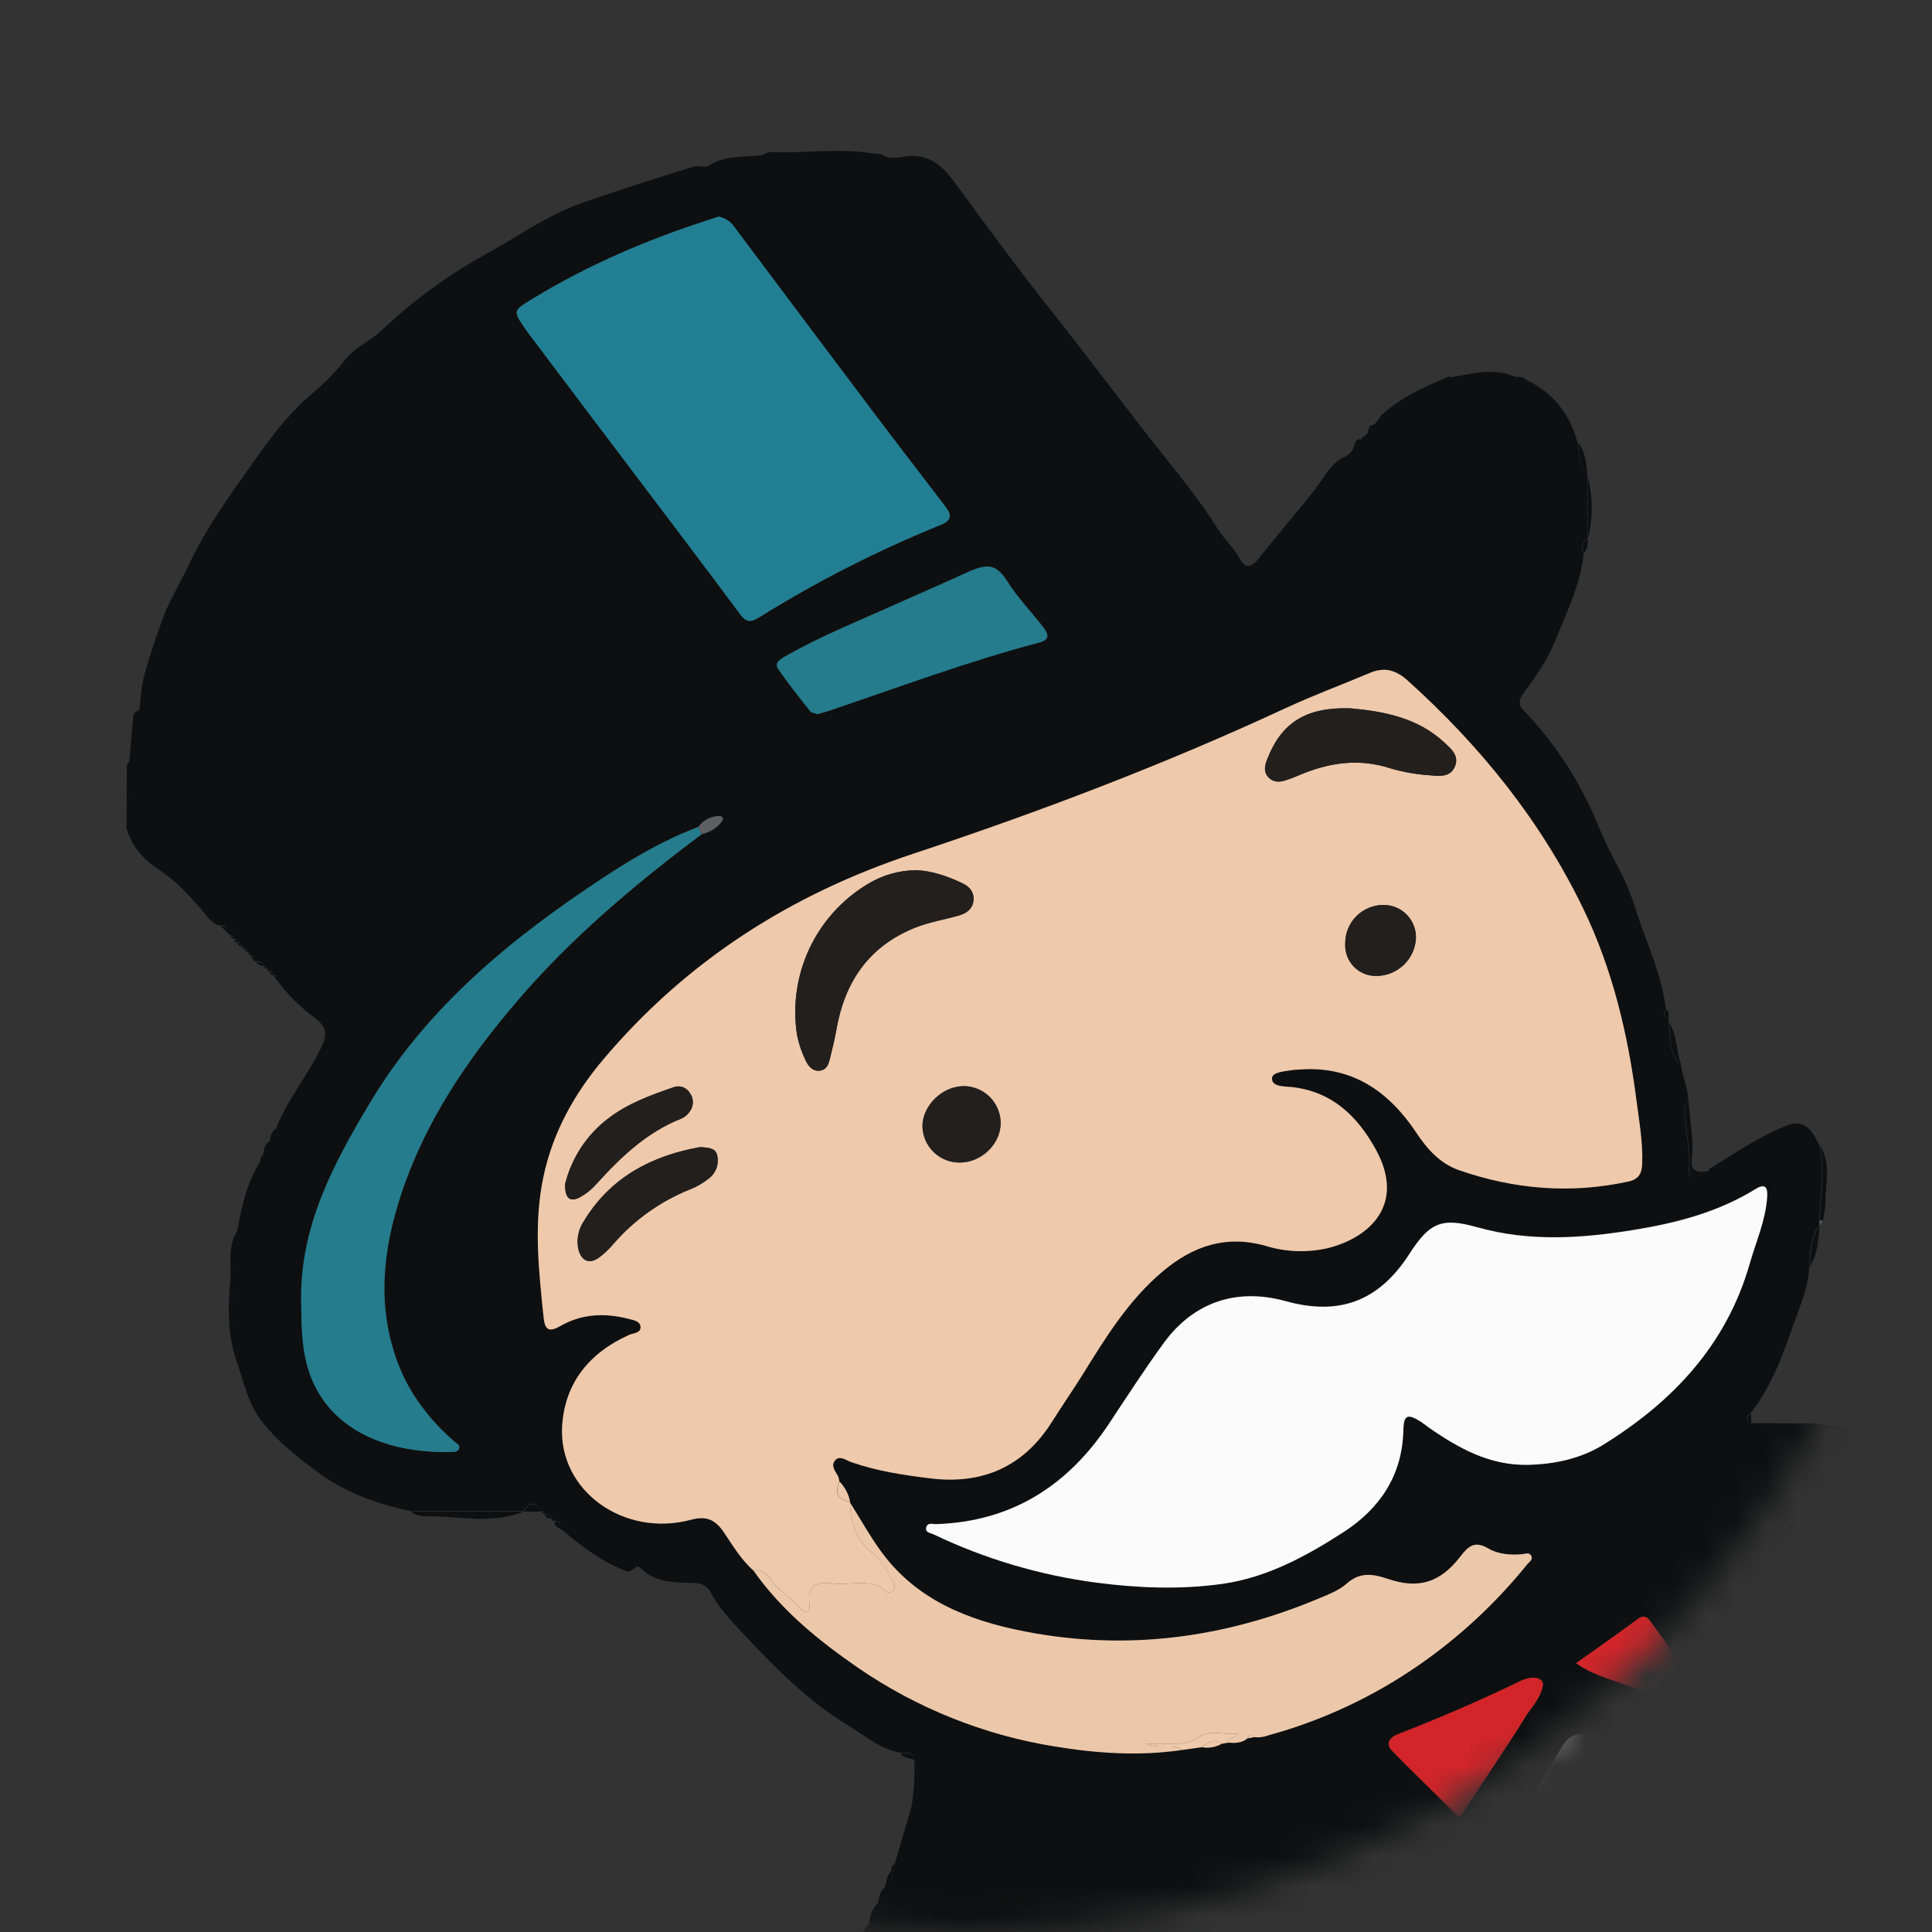 <svg width="64" height="64" viewBox="0 0 64 64" fill="none" xmlns="http://www.w3.org/2000/svg">
<rect x="0" y="0" width="64" height="64" fill="#333333" stroke="none"/>
<g clip-path="url(#clip0_6932_896)">
<mask id="mask0_6932_896" style="mask-type:alpha" maskUnits="userSpaceOnUse" x="0" y="0" width="64" height="64">
<circle cx="32" cy="32" r="32" fill="white"/>
</mask>
<g mask="url(#mask0_6932_896)">
<path d="M1.866 91.324L1.855 91.333C1.695 91.124 1.475 91.081 1.23 91.105C0.484 90.954 0.122 90.365 0.014 89.736C-0.084 89.177 0.352 88.677 0.757 88.295C1.232 87.846 1.827 87.545 2.47 87.428C3.047 87.389 3.652 87.571 4.19 87.219C4.26 87.095 4.383 87.111 4.498 87.101C5.004 87.329 5.444 87.137 5.874 86.885H5.866C6.064 86.878 6.278 86.961 6.446 86.783C8.641 86.065 10.681 85.05 12.52 83.642C13.564 82.843 14.553 81.984 15.376 80.949C15.427 80.899 15.485 80.856 15.548 80.822C15.617 80.815 15.669 80.788 15.672 80.707C15.7 80.707 15.728 80.696 15.748 80.676C15.768 80.656 15.78 80.628 15.78 80.599V80.605C15.809 80.603 15.836 80.59 15.857 80.569C15.877 80.548 15.888 80.52 15.888 80.491V80.496C15.91 80.489 15.93 80.477 15.948 80.462C15.965 80.447 15.979 80.428 15.989 80.408C15.999 80.387 16.005 80.364 16.006 80.341C16.008 80.318 16.004 80.295 15.996 80.273V80.279C16.076 80.279 16.105 80.242 16.105 80.17C16.186 80.17 16.224 80.139 16.213 80.062C16.292 80.062 16.329 80.029 16.321 79.954C16.401 79.954 16.438 79.921 16.43 79.845C16.513 79.854 16.55 79.817 16.538 79.737C16.616 79.737 16.654 79.703 16.646 79.629C16.724 79.629 16.764 79.596 16.755 79.52H16.748C16.856 79.534 16.941 79.513 16.973 79.395C17.306 78.868 17.9 78.668 18.352 78.291C18.529 78.144 18.728 78.026 18.917 77.895L19.026 77.787L19.019 77.792C19.094 77.792 19.134 77.755 19.134 77.678L19.127 77.684C19.203 77.684 19.244 77.648 19.242 77.57L19.236 77.576C19.316 77.576 19.355 77.543 19.344 77.462V77.467C19.425 77.467 19.462 77.434 19.452 77.353V77.359C19.534 77.359 19.57 77.324 19.561 77.245V77.251C19.639 77.251 19.679 77.216 19.675 77.137L19.669 77.142C19.748 77.142 19.784 77.104 19.777 77.029V77.034C19.861 77.04 19.898 77.004 19.886 76.92C19.969 76.928 19.994 76.88 19.994 76.807C20.269 76.276 20.74 75.896 21.13 75.47C21.727 74.82 22.242 74.112 22.799 73.433C23.143 73.013 23.44 72.557 23.793 72.14C24.052 71.835 24.387 71.517 24.515 71.138C24.732 70.505 25.253 70.109 25.561 69.552C25.923 68.893 26.388 68.296 26.714 67.602C27.07 66.841 27.475 66.104 27.927 65.395C28.176 65.008 28.204 64.529 28.542 64.193C28.769 64.125 28.782 63.948 28.764 63.754V63.762C29.037 63.584 29.089 63.309 29.096 63.014L29.084 62.983C29.343 62.913 29.32 62.708 29.31 62.51V62.516C29.62 62.429 29.526 62.178 29.526 61.969V61.974C29.668 61.947 29.635 61.834 29.64 61.741L30.181 59.9C30.49 59.379 30.475 58.837 30.283 58.284C30.245 57.974 29.996 58.094 29.823 58.06C29.151 57.94 28.647 57.489 28.09 57.154C26.73 56.326 25.622 55.191 24.544 54.037C24.18 53.646 23.799 53.247 23.551 52.758C23.502 52.661 23.426 52.58 23.332 52.525C23.239 52.469 23.132 52.441 23.023 52.443C22.385 52.41 21.734 52.459 21.225 51.947C21.052 51.773 20.959 52.125 20.75 52.046C19.926 51.733 19.243 51.21 18.584 50.647C18.6 50.486 18.538 50.388 18.367 50.377C18.33 50.341 18.294 50.304 18.259 50.269C18.253 50.247 18.243 50.226 18.229 50.208C18.214 50.19 18.196 50.175 18.176 50.165C18.155 50.155 18.132 50.149 18.109 50.148C18.086 50.148 18.064 50.152 18.042 50.161C18.042 50.084 18.009 50.053 17.934 50.053C17.735 49.708 17.537 49.749 17.34 50.053H13.6C12.447 49.819 11.372 49.413 10.42 48.692C9.798 48.222 9.209 47.757 8.707 47.127C8.225 46.523 8.095 45.848 7.867 45.178C7.701 43.697 7.701 42.203 7.867 40.723C8.015 39.945 8.177 39.172 8.617 38.492C8.744 38.431 8.746 38.319 8.733 38.203L8.724 38.175C8.955 38.12 8.972 37.95 8.947 37.758C9.152 37.683 9.192 37.522 9.164 37.325C9.561 36.368 10.238 35.565 10.674 34.628C10.858 34.23 10.782 33.985 10.431 33.72C9.945 33.366 9.517 32.938 9.163 32.451C9.163 32.37 9.139 32.303 9.055 32.282V32.288C9.055 32.214 9.008 32.18 8.946 32.173V32.179L8.838 32.065V32.071L8.73 31.957V31.962C8.674 31.839 8.572 31.83 8.457 31.849C8.437 31.834 8.42 31.817 8.405 31.798C8.409 31.78 8.41 31.761 8.407 31.742C8.404 31.724 8.397 31.707 8.387 31.691C8.377 31.675 8.364 31.662 8.348 31.652C8.332 31.642 8.315 31.635 8.296 31.632V31.639C8.299 31.623 8.298 31.608 8.294 31.593C8.289 31.579 8.282 31.565 8.271 31.554C8.261 31.543 8.248 31.535 8.233 31.53C8.219 31.524 8.203 31.523 8.188 31.525V31.53C8.191 31.515 8.19 31.5 8.186 31.485C8.181 31.47 8.173 31.457 8.163 31.446C8.152 31.435 8.139 31.427 8.125 31.421C8.11 31.416 8.095 31.415 8.08 31.416V31.422C8.083 31.407 8.082 31.391 8.077 31.377C8.073 31.362 8.065 31.349 8.055 31.338C8.044 31.327 8.031 31.318 8.017 31.313C8.002 31.308 7.987 31.306 7.972 31.308V31.314C7.972 31.232 7.939 31.196 7.863 31.205C7.863 31.126 7.829 31.09 7.755 31.097C7.755 30.998 7.695 30.973 7.609 30.982L7.54 30.888C7.502 30.78 7.532 30.595 7.314 30.662C6.996 30.608 6.858 30.343 6.672 30.128C6.252 29.642 5.822 29.173 5.273 28.815C4.755 28.48 4.352 28.027 4.182 27.407C4.405 26.732 4.366 26.055 4.189 25.377L4.266 25.255C4.628 24.72 4.405 24.064 4.617 23.505C4.663 23.146 4.669 22.774 4.765 22.429C4.953 21.732 5.178 21.045 5.437 20.371C5.661 19.811 5.979 19.288 6.238 18.747C6.853 17.425 7.725 16.256 8.554 15.082C9.076 14.342 9.66 13.608 10.368 13.009C10.757 12.688 11.111 12.327 11.423 11.931C11.757 11.498 12.275 11.298 12.661 10.925C13.725 9.919 14.916 9.056 16.204 8.359C17.199 7.805 18.135 7.136 19.212 6.748C20.449 6.301 21.709 5.92 22.962 5.522C23.091 5.481 23.245 5.522 23.387 5.522C23.934 5.445 24.47 5.269 25.031 5.297C25.16 5.304 25.284 5.27 25.297 5.101H25.29L25.839 5.084L29.196 5.1C29.521 5.349 29.9 5.154 30.235 5.164C30.958 5.186 31.317 5.63 31.671 6.106C32.712 7.525 33.753 8.949 34.846 10.323C36.016 11.796 37.139 13.308 38.303 14.784C38.994 15.66 39.721 16.531 40.322 17.491C40.539 17.845 40.864 18.131 41.073 18.511C41.202 18.749 41.398 18.873 41.672 18.529C42.299 17.745 42.95 16.979 43.575 16.193C43.855 15.84 44.059 15.362 44.527 15.139C44.628 15.097 44.716 15.027 44.78 14.938C44.844 14.848 44.883 14.743 44.892 14.633C44.986 14.633 45.086 14.652 45.108 14.525C45.123 14.527 45.138 14.525 45.151 14.52C45.165 14.515 45.178 14.507 45.188 14.497C45.199 14.486 45.206 14.474 45.211 14.46C45.216 14.446 45.218 14.431 45.217 14.417C45.304 14.399 45.325 14.334 45.325 14.255C45.342 14.203 45.358 14.147 45.376 14.095C45.419 14.1 45.463 14.092 45.502 14.072C45.54 14.052 45.572 14.02 45.592 13.982C45.608 13.963 45.625 13.945 45.643 13.928L45.752 13.766L45.866 13.658C46.508 13.116 47.255 12.771 48.027 12.466C48.042 12.509 48.073 12.544 48.114 12.564C48.154 12.584 48.2 12.588 48.243 12.575C48.886 12.358 49.543 12.486 50.193 12.466C50.276 12.623 50.421 12.587 50.556 12.581C51.441 13.004 51.996 13.698 52.253 14.639C52.318 15.031 52.319 15.44 52.578 15.776V15.766V17.862V17.853C52.44 17.977 52.316 18.105 52.462 18.302C52.37 19.353 51.894 20.282 51.513 21.239C51.258 21.878 50.852 22.439 50.447 22.996C50.346 23.137 50.267 23.321 50.466 23.525C51.499 24.602 52.324 25.862 52.898 27.241C53.089 27.714 53.306 28.176 53.548 28.626C53.817 29.114 54.035 29.63 54.198 30.163C54.545 31.253 55.058 32.295 55.187 33.449C55.141 33.552 55.007 33.685 55.266 33.689C55.266 33.754 55.275 33.819 55.28 33.883C55.331 34.38 55.259 34.912 55.689 35.3C55.73 35.694 55.936 36.058 55.92 36.462C55.727 36.638 55.811 36.866 55.82 37.069C55.839 37.548 55.969 38.016 55.951 38.505C55.929 39.072 55.951 39.073 56.512 38.804C56.536 38.802 56.56 38.802 56.584 38.804L56.665 38.695C57.505 38.188 58.313 37.612 59.237 37.27C59.794 37.062 60.054 37.487 60.261 37.92C60.443 38.753 60.299 39.588 60.261 40.422V40.588V40.583C59.957 40.988 59.967 41.468 59.937 41.938C59.908 42.666 59.604 43.322 59.37 43.995C59.022 44.989 58.649 45.976 57.986 46.819C57.824 46.927 57.813 47.035 57.986 47.144L57.98 47.137C58.685 47.335 59.43 47.337 60.137 47.144C60.613 47.231 61.095 47.252 61.566 47.416C61.873 47.525 62.232 47.467 62.568 47.485C62.566 47.507 62.569 47.529 62.577 47.55C62.584 47.572 62.596 47.59 62.612 47.606C62.628 47.622 62.647 47.634 62.668 47.642C62.689 47.65 62.712 47.652 62.734 47.651C63.59 47.651 64.435 47.876 65.296 47.791H65.29C65.626 48.126 66.072 48.069 66.481 48.116L66.508 48.108L66.6 48.2C66.933 48.279 67.304 48.013 67.611 48.316C67.916 48.669 68.333 48.499 68.702 48.548H68.695C68.811 48.765 69.013 48.639 69.177 48.664C69.867 48.654 70.481 49.006 71.166 49.072C71.599 49.115 72.002 49.397 72.421 49.567C72.586 49.633 72.757 49.685 72.925 49.744C73.056 50.003 73.294 49.961 73.52 49.961H73.514C73.721 50.251 74.025 50.293 74.348 50.292C75.106 50.491 75.782 50.919 76.564 51.043C76.591 51.043 76.605 51.134 76.624 51.183C76.879 51.291 77.126 51.427 77.419 51.373H77.412C77.577 51.677 77.864 51.589 78.122 51.589C78.162 51.753 78.29 51.705 78.398 51.698C78.679 52.185 79.176 51.872 79.56 51.991C79.885 52.091 80.24 52.117 80.52 52.303C81.034 52.646 81.644 52.56 82.192 52.736C82.484 52.83 82.733 52.995 83.013 53.109C83.041 53.152 83.057 53.217 83.096 53.236C84.429 53.943 85.51 54.969 86.623 55.963C87.737 56.958 88.789 58.038 89.557 59.351C89.86 59.635 89.963 60.032 90.142 60.387C90.157 60.496 90.163 60.599 90.188 60.702C90.519 62.054 90.499 63.423 90.378 64.797C90.14 65.301 90.27 65.836 90.247 66.358L90.257 66.386C89.954 66.735 90.04 67.157 90.033 67.562V67.556C89.708 67.935 89.745 68.407 89.702 68.855H89.709C89.457 69.045 89.466 69.314 89.485 69.587C89.186 70.47 88.878 71.349 88.589 72.235C88.096 73.754 87.377 75.19 86.458 76.496C86.147 76.936 86.036 77.424 85.989 77.978C85.917 78.83 85.722 79.685 84.993 80.285C84.87 80.413 84.761 80.554 84.669 80.706C84.543 80.696 84.499 80.763 84.506 80.877C84.493 80.896 84.478 80.912 84.46 80.925C84.374 80.92 84.302 80.935 84.291 81.034C84.213 81.034 84.182 81.077 84.177 81.148L84.184 81.141C84.032 81.141 83.946 81.208 83.946 81.367L83.913 81.357C83.826 81.35 83.754 81.364 83.744 81.471H83.75C83.58 81.456 83.432 81.471 83.419 81.688L83.426 81.681C83.217 81.729 82.977 81.723 82.885 81.985C82.61 82.213 82.267 82.341 81.91 82.348C81.538 82.359 81.26 82.524 81.238 82.998C81.207 83.444 81.022 83.865 80.715 84.189C80.082 84.872 79.799 85.706 79.523 86.547C79.278 87.016 79.09 87.499 79.185 88.045C79.22 88.32 79.152 88.598 78.995 88.827C78.649 89.18 78.708 89.643 78.651 90.076L78.66 90.113L78.563 90.205C78.705 90.604 78.616 90.972 78.421 91.327C78.107 91.467 78.238 91.744 78.221 91.977V91.972C78.023 92.045 78.119 92.21 78.106 92.341C78.11 92.36 78.112 92.379 78.112 92.398C77.839 92.663 77.883 93.001 77.896 93.332V93.323C77.586 93.729 77.571 94.207 77.571 94.687L77.577 94.676C77.246 95.293 77.144 95.975 77.046 96.653C77.046 96.685 77.11 96.728 77.146 96.762C76.955 97.08 76.857 97.445 76.862 97.817C76.853 98.23 76.776 98.729 76.492 99.116C76.181 99.82 75.998 100.573 75.951 101.342V101.333C75.786 101.502 75.642 101.674 75.835 101.914C75.822 102.516 75.677 103.107 75.411 103.647C75.07 104.007 75.112 104.467 75.08 104.908C74.689 105.346 75.01 105.914 74.793 106.41C74.615 106.817 74.705 107.339 74.264 107.647C74.238 107.664 74.245 107.745 74.254 107.794C74.373 108.461 74.229 109.094 73.971 109.698C73.891 109.886 73.599 109.976 73.673 110.261C73.625 110.745 73.39 111.2 73.456 111.7C73.259 112.032 73.491 112.458 73.21 112.774C72.899 113.098 72.903 113.495 72.917 113.9V113.892C72.625 114.241 72.635 114.674 72.592 115.091C72.592 115.14 72.592 115.189 72.592 115.238C72.278 115.931 72.094 116.676 72.051 117.435C72.052 117.462 72.052 117.489 72.051 117.516C71.677 118.205 71.563 118.957 71.503 119.723L71.513 119.771C71.201 119.966 71.302 120.279 71.289 120.558V120.552C71.021 120.985 70.955 121.458 70.965 121.953C70.935 122.746 70.64 123.486 70.491 124.256C70.227 125.608 69.872 126.942 69.547 128.282C69.501 128.416 69.442 128.546 69.37 128.669C68.995 129.056 69.068 129.561 69.011 130.033C69.023 130.382 68.528 130.556 68.686 130.958C68.595 131.399 68.443 131.831 68.469 132.291C68.489 132.601 68.269 132.556 68.071 132.579C67.873 132.602 67.625 132.454 67.505 132.742L66.777 132.758L64.356 132.357C64.356 131.932 64.377 131.505 64.365 131.08C64.354 130.719 64.312 130.703 63.924 130.837C63.249 131.321 62.477 131.654 61.662 131.811C60.384 131.937 59.106 132.038 57.828 131.802C57.767 131.783 57.702 131.785 57.643 131.808C57.584 131.831 57.535 131.874 57.503 131.928L57.324 131.838C56.741 131.477 56.08 131.373 55.419 131.271H55.426C55.118 130.957 54.659 130.959 54.307 130.738C54.186 130.771 54.058 130.775 53.935 130.749C53.811 130.723 53.696 130.669 53.598 130.59C53.525 130.265 53.381 130.301 53.201 130.514V130.507C52.956 130.868 53.126 131.271 53.093 131.652V131.642C53.048 131.673 53.014 131.716 52.994 131.767C52.975 131.818 52.971 131.873 52.985 131.926C52.985 132.034 52.945 132.114 52.828 132.133C52.092 132.119 51.357 132.112 50.63 132.259L48.433 132.246C47.864 132.084 47.282 132.137 46.7 132.137H46.707C46.622 131.987 46.552 131.825 46.374 131.756C46.119 131.063 45.922 130.35 45.784 129.625C45.756 129.492 45.684 129.373 45.579 129.286C45.474 129.2 45.344 129.151 45.208 129.148C44.925 129.148 45.023 129.434 44.956 129.603C44.715 130.207 44.841 130.887 44.559 131.48C44.242 131.612 44.343 131.898 44.323 132.136C44.084 132.16 43.792 132.042 43.666 132.376C43.634 132.409 43.594 132.433 43.549 132.446C43.505 132.458 43.458 132.458 43.413 132.445C42.847 132.173 42.291 132.467 41.73 132.477L38.689 132.462C38.689 132.391 38.661 132.349 38.581 132.354C38.557 131.885 38.662 131.407 38.488 130.946C37.961 130.281 37.633 131.032 37.269 131.17C36.374 131.51 35.582 132.145 34.545 132.043C34.254 132.151 33.946 132.12 33.645 132.142C33.344 132.163 32.995 132.089 32.736 132.358C32.607 132.517 32.433 132.457 32.27 132.455C32.162 132.323 32.008 132.346 31.87 132.346C30.627 132.346 29.379 132.34 28.139 132.346C27.985 132.346 27.814 132.319 27.681 132.455C27.635 132.467 27.587 132.465 27.543 132.449C27.498 132.433 27.46 132.403 27.433 132.365C26.436 132.031 25.395 131.951 24.363 131.814C23.697 131.799 23.098 131.499 22.458 131.37C22.18 131.313 22.038 131.114 22.16 130.852C22.255 130.647 22.406 130.459 22.701 130.673C22.789 130.741 22.899 130.773 23.01 130.764C23.12 130.754 23.223 130.704 23.298 130.622C23.378 130.521 23.481 130.439 23.599 130.385C23.716 130.331 23.845 130.305 23.974 130.31C24.509 130.346 24.86 129.863 25.371 129.868C25.689 129.877 25.98 129.817 26.184 129.544H26.178C26.408 129.544 26.651 129.583 26.78 129.316C27.762 128.781 28.79 128.331 29.727 127.711C30.003 127.528 29.959 127.332 29.769 127.199C29.368 126.918 29.499 126.722 29.769 126.441C29.992 126.209 30.157 125.941 30.489 125.824C30.733 125.737 30.878 125.504 30.969 125.264C31.283 124.432 31.858 123.712 32.014 122.812C32.027 122.737 32.129 122.679 32.188 122.612C32.34 122.474 32.306 122.294 32.297 122.121V122.128C32.42 122.05 32.422 121.929 32.41 121.804L32.402 121.772C32.594 121.601 32.752 121.422 32.51 121.172L32.602 120.995C32.956 120.849 32.819 120.537 32.842 120.281V120.288C33.113 120.072 33.059 119.761 33.059 119.47C33.29 119.327 33.137 119.105 33.167 118.921L33.162 118.93C33.214 118.886 33.306 118.846 33.311 118.797C33.408 117.895 33.79 117.035 33.708 116.107V116.114C34.106 115.807 33.895 115.348 33.972 114.967C34.174 113.881 34.285 112.781 34.304 111.678L34.16 111.699C34.132 111.514 34.16 111.362 34.385 111.331C34.534 110.385 34.459 109.429 34.465 108.478C34.472 107.152 34.543 105.819 34.265 104.505C34.237 104.367 34.265 104.201 34.081 104.158C33.973 104.132 33.919 104.2 33.926 104.311C33.851 104.311 33.807 104.344 33.813 104.419H33.818C33.795 104.412 33.77 104.41 33.746 104.413C33.721 104.416 33.698 104.424 33.677 104.436C33.656 104.448 33.637 104.465 33.622 104.485C33.608 104.504 33.597 104.527 33.592 104.55C33.474 104.837 33.272 105.081 33.012 105.249C32.382 105.654 31.896 106.235 31.261 106.638C30.811 106.925 30.566 107.456 30.105 107.753C29.802 107.947 29.475 108.254 29.13 108.045C28.805 107.851 28.846 107.468 28.965 107.099C29.339 105.937 29.715 104.79 30.454 103.78C30.891 103.178 31.263 102.532 31.567 101.853C31.805 101.326 32.151 100.865 32.371 100.324C32.54 99.907 32.48 99.392 32.906 99.055C33.075 98.924 32.682 99.042 32.705 98.875C32.71 98.857 32.719 98.842 32.732 98.829C32.746 98.817 32.761 98.807 32.776 98.798C33.043 98.232 32.836 97.637 32.885 97.058C33.209 96.668 33.654 96.409 34.025 96.063C34.575 95.556 35.028 94.98 35.513 94.421C36.111 93.745 36.64 93.009 37.09 92.226C37.677 91.188 38.292 90.161 38.89 89.131C39.431 88.197 39.738 87.168 40.298 86.248C40.671 85.639 40.81 84.891 41.073 84.216C41.253 83.754 41.33 83.266 41.527 82.808C41.708 82.386 41.676 81.877 41.814 81.43C41.9 81.149 41.814 80.792 42.117 80.589C42.188 79.982 42.381 79.387 42.308 78.763V78.77C42.353 78.773 42.397 78.759 42.432 78.73C42.467 78.7 42.489 78.659 42.494 78.614C42.67 77.434 42.934 76.266 42.964 75.067L42.977 74.937C43.085 74.82 43.042 74.687 43.018 74.556C43.083 73.106 43.12 71.657 43.002 70.208C43.002 69.441 43.002 68.674 42.986 67.908C42.986 67.683 43.05 67.438 42.846 67.258L42.856 67.134C42.83 66.968 42.95 66.766 42.742 66.641V66.648C42.744 66.633 42.743 66.618 42.739 66.603C42.734 66.589 42.727 66.575 42.716 66.564C42.706 66.553 42.693 66.544 42.678 66.539C42.664 66.534 42.649 66.532 42.634 66.533V66.54C42.65 66.463 42.624 66.389 42.549 66.38C42.446 66.367 42.393 66.43 42.414 66.54V66.533C42.126 66.882 42.341 67.282 42.298 67.655C42.301 67.681 42.301 67.707 42.298 67.732C42.231 67.817 42.19 67.902 42.275 67.999C42.198 68.411 42.367 68.86 42.09 69.241C41.737 69.858 41.828 70.555 41.738 71.218C41.729 71.271 41.736 71.326 41.757 71.375C41.778 71.425 41.813 71.467 41.858 71.497C41.849 71.696 41.938 71.917 41.734 72.075C41.494 72.776 41.524 73.499 41.553 74.223C41.195 75.026 41.37 75.901 41.214 76.733C41.216 76.764 41.216 76.796 41.214 76.827C40.827 77.182 41.105 77.683 40.937 78.088C40.892 78.196 40.913 78.304 41.076 78.287C40.77 79.515 40.513 80.761 39.92 81.898C39.783 81.951 39.805 82.069 39.805 82.178L39.816 82.201C39.585 82.257 39.573 82.432 39.589 82.62L39.595 82.614C39.378 82.713 39.35 82.899 39.378 83.107C39.288 83.115 39.263 83.176 39.261 83.254C39.068 83.903 38.633 84.427 38.252 84.951C37.927 85.402 37.75 85.909 37.494 86.377C36.67 87.854 35.966 89.401 35.111 90.856C34.411 92.034 33.635 93.165 32.787 94.243C32.106 95.109 31.194 95.696 30.46 96.479C30.243 96.713 29.955 96.912 29.821 97.237C29.792 97.314 29.742 97.381 29.675 97.43C29.609 97.478 29.53 97.507 29.448 97.511C29.367 97.511 29.311 97.532 29.315 97.627C29.207 97.636 29.193 97.707 29.207 97.794C29.194 97.812 29.178 97.828 29.159 97.841C29.039 97.834 28.983 97.89 28.989 98.01C28.976 98.029 28.96 98.045 28.941 98.058C28.89 98.04 28.834 98.04 28.782 98.06C28.732 98.08 28.689 98.118 28.664 98.166H28.671L28.556 98.28L28.562 98.275C28.529 98.276 28.497 98.285 28.468 98.301C28.438 98.316 28.412 98.338 28.392 98.364C28.371 98.39 28.357 98.42 28.349 98.452C28.341 98.484 28.34 98.518 28.346 98.551C27.934 99.172 27.313 99.593 26.761 100.051C26.053 100.64 25.378 101.271 24.636 101.824C23.355 102.777 22.22 103.914 20.873 104.79C19.711 105.548 18.623 106.414 17.448 107.151C16.273 107.887 15.056 108.569 13.742 109.035C13.165 109.24 12.565 109.377 11.974 109.545C10.813 109.618 9.674 109.912 8.502 109.89C8.481 109.89 8.457 109.94 8.435 109.968C7.839 109.77 7.232 109.617 6.782 109.11C6.566 108.873 6.475 108.568 6.209 108.352C5.861 108.071 5.501 107.825 5.07 107.832C4.096 107.846 3.656 107.166 3.203 106.484C3.231 106.345 3.241 106.203 3.232 106.061C3.073 105.297 3.073 104.509 3.232 103.745C3.257 103.631 3.274 103.49 3.116 103.432C3.224 102.921 3.332 102.41 3.44 101.899C3.775 101.489 3.731 100.987 3.773 100.507C3.746 99.769 4.258 99.159 4.265 98.43C4.265 98.359 4.445 98.236 4.547 98.248C4.683 98.264 4.643 98.152 4.63 98.126C4.362 97.597 4.846 97.187 4.846 96.704C5.144 96.585 5.063 96.327 5.063 96.102V96.108C5.377 96.008 5.255 95.685 5.378 95.488C5.333 95.343 5.257 95.197 5.383 95.055C5.716 94.679 5.719 93.277 5.383 92.75L4.85 92.1C4.842 91.92 4.702 91.867 4.566 91.829C3.687 91.563 2.781 91.394 1.866 91.324ZM40.468 57.766L40.684 57.728C40.913 57.744 41.137 57.744 41.327 57.587L41.55 57.545C41.711 57.562 41.874 57.54 42.026 57.482C43.818 56.991 45.512 56.197 47.036 55.135C48.369 54.208 49.563 53.095 50.582 51.831C50.655 51.74 50.808 51.661 50.714 51.518C50.645 51.41 50.516 51.477 50.413 51.485C50.026 51.518 49.621 51.485 49.307 51.296C48.85 51.025 48.639 51.221 48.378 51.56C47.706 52.433 46.988 52.65 45.957 52.295C45.471 52.129 45.047 52.07 44.613 52.458C44.367 52.674 44.029 52.809 43.714 52.941C40.564 54.266 37.31 54.699 33.937 54.04C32.053 53.672 30.335 52.989 29.163 51.359C28.799 50.85 28.492 50.299 28.158 49.768V49.744C28.109 49.491 27.987 49.259 27.806 49.076C27.801 49.023 27.79 48.97 27.772 48.92C27.688 48.745 27.514 48.553 27.663 48.378C27.813 48.204 28.03 48.373 28.205 48.434C29.045 48.727 29.921 48.856 30.796 48.967C32.528 49.184 33.907 48.596 34.855 47.091C35.179 46.573 35.53 46.07 35.853 45.552C36.624 44.312 37.384 43.061 38.524 42.11C39.52 41.274 40.614 40.897 41.926 41.268C42.587 41.471 43.288 41.499 43.962 41.35C45.377 41.007 46.578 39.892 45.577 38.076C44.976 36.984 44.134 36.152 42.788 36.007C42.558 35.981 42.126 36.007 42.139 35.716C42.145 35.506 42.572 35.484 42.838 35.442C42.891 35.433 42.947 35.435 43.001 35.431C44.763 35.279 45.996 36.127 46.925 37.528C47.284 38.069 47.71 38.543 48.32 38.756C50.161 39.397 52.044 39.556 53.959 39.133C54.271 39.063 54.393 38.882 54.401 38.556C54.425 37.847 54.303 37.155 54.213 36.46C53.929 34.252 53.422 32.104 52.444 30.088C51.036 27.177 49.043 24.714 46.648 22.555C46.245 22.193 45.873 22.081 45.382 22.288C44.455 22.68 43.509 23.03 42.596 23.453C38.577 25.32 34.441 26.891 30.239 28.285C26.196 29.625 22.739 31.829 19.984 35.096C19.021 36.239 18.31 37.519 18 38.995C17.675 40.538 17.848 42.082 18.008 43.625C18.052 44.058 18.181 44.144 18.569 43.922C19.277 43.514 20.045 43.489 20.821 43.687C20.977 43.728 21.226 43.752 21.222 43.972C21.222 44.159 20.984 44.155 20.841 44.218C19.531 44.804 18.713 45.807 18.624 47.231C18.492 49.377 20.669 50.941 22.897 50.341C23.422 50.199 23.709 50.357 23.98 50.757C24.28 51.199 24.553 51.666 24.963 52.026C25.886 53.348 27.119 54.344 28.428 55.244C30.375 56.58 32.595 57.468 34.926 57.843C36.334 58.077 37.742 58.168 39.158 57.963L39.808 57.873C40.034 57.916 40.267 57.878 40.468 57.766ZM23.14 27.39C22.038 27.805 21.019 28.394 20.046 29.034C16.99 31.042 14.181 33.324 12.265 36.523C11.044 38.56 9.935 40.638 9.979 43.107C9.997 44.131 9.992 45.165 10.533 46.099C11.435 47.667 13.299 48.149 14.981 48.098C15.072 48.098 15.174 48.098 15.209 47.989C15.258 47.851 15.128 47.816 15.05 47.748C14.228 47.025 13.572 46.183 13.182 45.149C12.479 43.282 12.683 41.418 13.283 39.591C14.072 37.182 15.469 35.112 17.1 33.201C18.908 31.081 21.026 29.302 23.248 27.634C23.545 27.552 23.802 27.417 23.959 27.134C23.967 27.12 23.9 27.026 23.87 27.026C23.727 27.022 23.585 27.053 23.457 27.116C23.329 27.18 23.219 27.274 23.136 27.39H23.14ZM69.783 111.461C69.804 111.453 69.823 111.441 69.839 111.425C69.855 111.409 69.867 111.389 69.875 111.368C69.883 111.347 69.885 111.324 69.883 111.302C69.881 111.279 69.874 111.257 69.863 111.238L69.951 110.653C70.019 110.592 70.066 110.511 70.088 110.422C70.109 110.333 70.102 110.24 70.069 110.155L70.105 109.945C70.321 109.573 70.307 109.148 70.398 108.746L70.435 108.539C70.534 108.292 70.662 108.053 70.611 107.772C70.626 107.703 70.641 107.634 70.656 107.564C70.723 107.493 70.77 107.406 70.793 107.311C70.817 107.216 70.815 107.117 70.789 107.023L70.818 106.863C70.879 106.82 70.924 106.759 70.95 106.69C70.975 106.62 70.978 106.544 70.959 106.473L71.024 106.09C71.196 105.959 71.184 105.785 71.138 105.603L71.184 105.395C71.372 105.116 71.407 104.824 71.261 104.434C70.972 104.837 70.867 105.241 70.72 105.625L70.659 105.8C70.607 105.818 70.564 105.855 70.54 105.904C70.515 105.953 70.511 106.009 70.528 106.061C70.502 106.124 70.476 106.187 70.451 106.25C70.274 106.396 70.222 106.605 70.173 106.815C70.153 106.872 70.135 106.931 70.115 106.988C70.062 107.004 70.016 107.04 69.989 107.089C69.961 107.138 69.953 107.195 69.967 107.249C69.902 107.378 69.786 107.484 69.795 107.646C69.706 107.707 69.624 107.773 69.64 107.899L69.582 108.084C69.529 108.099 69.485 108.132 69.457 108.179C69.43 108.225 69.422 108.281 69.434 108.333C69.359 108.458 69.246 108.565 69.252 108.728C69.162 108.789 69.084 108.858 69.106 108.983L69.042 109.17C69.016 109.175 68.99 109.186 68.968 109.202C68.946 109.217 68.927 109.237 68.914 109.261C68.9 109.285 68.892 109.311 68.89 109.338C68.888 109.365 68.891 109.392 68.9 109.417C68.815 109.533 68.702 109.634 68.704 109.799C68.531 109.913 68.488 110.093 68.453 110.283L68.372 110.435C68.322 110.462 68.281 110.501 68.253 110.55C68.225 110.599 68.212 110.655 68.215 110.712L68.157 110.873C68.104 110.894 68.06 110.933 68.031 110.982C68.003 111.032 67.992 111.089 68 111.146C67.985 111.154 67.972 111.168 67.966 111.184C67.959 111.201 67.958 111.219 67.963 111.236C67.939 111.243 67.916 111.255 67.897 111.271C67.877 111.287 67.861 111.307 67.849 111.329C67.837 111.351 67.83 111.376 67.828 111.401C67.826 111.427 67.829 111.452 67.837 111.476C67.727 111.584 67.656 111.725 67.634 111.877C67.586 111.895 67.546 111.931 67.523 111.977C67.5 112.023 67.496 112.077 67.511 112.126L67.423 112.32C67.351 112.374 67.291 112.442 67.245 112.52C67.2 112.597 67.17 112.683 67.158 112.772C67.135 112.833 67.111 112.894 67.088 112.953C67.04 112.973 67 113.01 66.976 113.056C66.953 113.103 66.947 113.157 66.96 113.208C66.848 113.308 66.777 113.445 66.758 113.593C66.708 113.615 66.665 113.651 66.637 113.698C66.609 113.744 66.596 113.799 66.601 113.853C66.329 114.34 66.036 114.815 65.79 115.314C64.307 118.356 62.363 121.151 60.026 123.599C59.893 123.739 59.846 123.859 59.974 124.017C60.624 124.812 61.28 125.596 62.21 126.089C62.263 126.165 62.331 126.23 62.411 126.278C62.491 126.326 62.58 126.356 62.672 126.367C62.813 126.501 62.988 126.593 63.178 126.634C63.234 126.734 63.308 126.801 63.433 126.759L63.641 126.808C63.723 126.852 63.814 126.875 63.907 126.875C63.999 126.875 64.091 126.852 64.172 126.808L64.381 126.754C64.512 126.805 64.568 126.717 64.621 126.624C64.696 126.599 64.764 126.556 64.82 126.5C64.875 126.443 64.916 126.374 64.94 126.299C65.137 126.212 65.185 126.031 65.225 125.846C65.244 125.793 65.265 125.738 65.285 125.685C65.576 125.403 65.634 125.012 65.763 124.656L65.819 124.481C65.918 124.42 65.986 124.345 65.939 124.217L66.028 123.926C66.421 123.126 66.623 122.263 66.842 121.406C66.861 121.313 66.882 121.219 66.901 121.126C67.102 120.936 67.118 120.676 67.168 120.431L67.242 120.174C67.3 120.128 67.344 120.067 67.369 119.998C67.395 119.93 67.402 119.855 67.388 119.783L67.454 119.516C67.479 119.506 67.503 119.49 67.522 119.47C67.542 119.45 67.557 119.426 67.567 119.4C67.578 119.374 67.582 119.346 67.581 119.318C67.58 119.29 67.574 119.262 67.562 119.237L67.743 118.701C67.831 118.53 67.934 118.363 67.915 118.159C67.934 118.062 67.954 117.963 67.974 117.866C68.035 117.832 68.082 117.776 68.105 117.71C68.129 117.644 68.127 117.572 68.101 117.507L68.156 117.3C68.355 117.043 68.397 116.733 68.443 116.425L68.528 116.047C68.775 115.556 68.935 115.025 68.999 114.478C69.024 114.389 69.048 114.3 69.071 114.211C69.245 113.892 69.39 113.561 69.367 113.191C69.38 113.136 69.394 113.082 69.407 113.03C69.467 112.986 69.51 112.922 69.529 112.851C69.549 112.779 69.544 112.703 69.516 112.634L69.624 112.158C69.772 112.023 69.762 111.854 69.726 111.68C69.741 111.612 69.76 111.538 69.779 111.461H69.783ZM8.555 93.503L8.745 93.357L9.395 93.351C10.086 93.802 10.769 94.267 11.472 94.702C12.822 95.537 14.318 95.99 15.861 96.298C16.976 96.521 18.046 96.916 19.153 97.155C20.405 97.434 21.687 97.555 22.969 97.518C23.309 97.505 23.609 97.611 23.691 97.951C23.767 98.265 23.54 98.492 23.29 98.653C23.004 98.842 22.691 98.987 22.362 99.086C22.097 99.143 21.86 99.293 21.694 99.507C21.167 100.214 20.611 100.9 20.07 101.597C19.57 102.247 19.151 102.93 18.941 103.727C18.91 103.843 18.821 103.983 18.941 104.08C19.088 104.197 19.212 104.072 19.321 103.985C19.786 103.616 20.25 103.245 20.707 102.868C22.667 101.248 24.846 99.923 26.794 98.29C29.163 96.305 30.763 93.974 30.317 90.687C30.122 89.255 29.945 87.798 29.169 86.553C27.534 83.938 24.977 82.775 22.056 82.241C20.443 81.946 18.819 82.078 17.198 82.076C16.454 82.081 15.731 82.321 15.131 82.761C13.681 83.768 12.329 84.905 10.887 85.924C9.058 87.216 7.103 88.122 4.852 88.362C4.223 88.429 3.596 88.483 2.968 88.533C2.703 88.555 2.48 88.661 2.37 88.927C2.255 89.211 2.471 89.349 2.629 89.52C3.177 90.111 3.837 90.404 4.653 90.338C5.179 90.296 5.696 90.338 6.177 90.593L6.353 90.789C6.395 90.858 6.438 90.928 6.481 90.997C6.606 91.509 6.657 92.018 6.516 92.543C5.893 94.855 5.286 97.169 4.783 99.509C4.414 101.226 4.123 102.945 4.51 104.708C4.608 105.149 4.727 105.596 5.232 105.682C5.681 105.758 5.891 105.367 6.045 105.02C7 102.868 7.985 100.726 8.874 98.546C9.468 97.09 9.763 95.593 8.514 94.254C8.288 94.009 8.41 93.742 8.551 93.503H8.555ZM72.126 89.656C72.079 89.25 72.316 88.726 71.639 88.751C70.831 88.782 70.123 88.511 69.444 88.118C69.011 87.866 68.868 87.946 68.744 88.451C68.546 89.269 68.583 90.098 68.609 90.927C68.631 91.647 68.691 92.367 68.692 93.093C68.692 93.634 68.495 93.773 67.973 93.645C67.693 93.576 67.41 93.53 67.127 93.478C66.068 93.286 64.973 93.21 63.987 92.74C62.904 92.227 62.815 92.034 62.943 91.023C62.963 90.863 62.984 90.698 62.994 90.539C63.126 88.383 63.526 86.292 64.51 84.342C64.574 84.232 64.608 84.107 64.608 83.98C64.608 83.852 64.574 83.727 64.51 83.618C64.229 83.147 64.173 82.634 64.201 82.101C64.265 80.91 64.431 79.738 64.866 78.618C64.94 78.427 65.009 78.217 64.849 78.058C64.497 77.696 64.067 77.418 63.593 77.246C63.399 77.18 63.26 77.282 63.135 77.442C62.747 77.937 62.331 78.409 61.943 78.908C60.736 80.472 59.434 81.965 58.324 83.607C57.798 84.385 57.644 84.436 56.962 84.117C55.871 83.607 54.773 83.11 53.705 82.556C52.256 81.806 50.823 81.022 49.402 80.218C49.003 79.993 48.926 80.057 48.919 80.488C48.899 81.768 48.851 83.048 48.811 84.327C48.718 87.321 47.728 90.034 46.197 92.57C45.414 93.885 44.523 95.132 43.534 96.298C41.909 98.189 40.157 99.94 37.857 101.03C37.563 101.168 37.298 101.355 37.315 101.759C37.374 103.383 37.388 105.008 37.479 106.625C37.572 108.463 37.497 110.305 37.254 112.128C37.067 113.61 36.763 115.072 36.479 116.538C36.17 118.128 35.744 119.693 35.203 121.22C34.809 122.341 34.317 123.427 33.936 124.551C33.819 124.895 33.348 125.268 33.786 125.674C34.105 125.97 34.525 126.114 34.944 126.232C35.015 126.252 35.088 126.265 35.161 126.273C36.471 126.426 37.784 126.542 39.096 126.322C42.076 125.824 44.523 124.561 45.918 121.691C46.973 119.525 48.16 117.426 49.212 115.259C50.484 112.638 51.933 110.118 53.389 107.6C54.663 105.408 55.775 103.126 56.716 100.772C57.362 99.19 57.885 97.561 58.281 95.898C58.728 93.931 59.117 91.955 59.309 89.942C59.324 89.788 59.266 89.565 59.488 89.552C59.756 89.537 59.705 89.789 59.726 89.955C59.899 91.4 59.884 92.862 59.682 94.303C59.357 96.469 59.178 98.665 58.873 100.84C58.736 101.842 58.541 102.835 58.286 103.814C57.977 104.986 57.473 106.088 57.123 107.237C56.279 110.023 54.976 112.61 53.714 115.211C52.348 118.027 50.451 120.543 49.071 123.353C48.947 123.603 48.638 123.866 48.763 124.111C48.917 124.413 49.319 124.263 49.614 124.273C49.882 124.281 50.155 124.223 50.42 124.209C51.233 124.164 52.019 123.958 52.818 123.832C54.852 123.507 56.834 123.126 58.471 121.677C59.926 120.391 61.3 119.069 62.215 117.336C62.936 115.968 63.583 114.557 64.371 113.231C65.651 111.077 66.646 108.79 67.749 106.545C68.699 104.606 69.507 102.6 70.166 100.543C70.485 99.589 70.755 98.619 70.975 97.637C71.178 96.688 71.264 95.716 71.401 94.753C71.642 93.033 71.884 91.32 72.119 89.656H72.126ZM48.842 71.481H48.938C48.938 73.431 48.938 75.38 48.938 77.322C48.926 77.484 48.964 77.645 49.046 77.785C49.128 77.925 49.25 78.037 49.397 78.106C51.685 79.343 53.972 80.584 56.259 81.829C56.532 81.979 56.703 81.968 56.895 81.721C57.194 81.338 57.516 80.973 57.832 80.603C59.331 78.855 60.837 77.111 62.328 75.353C62.593 75.041 62.825 74.941 63.194 75.196C63.563 75.452 63.988 75.686 64.393 75.918C64.987 76.259 64.96 76.243 65.31 75.642C66.093 74.311 67.014 73.095 68.426 72.363C68.736 72.203 68.687 72.076 68.519 71.836C66.95 69.594 65.289 67.424 63.537 65.325C61.891 63.348 60.154 61.446 58.672 59.337C58.499 59.091 58.246 58.964 57.969 58.861C56.206 58.212 54.34 57.961 52.533 57.48C52.196 57.39 51.953 57.534 51.767 57.835C50.882 59.273 50.004 60.718 49.078 62.13C48.781 62.556 48.631 63.068 48.652 63.588C48.725 66.219 48.777 68.851 48.839 71.481H48.842ZM50.609 48.522C51.486 48.504 52.342 48.323 53.084 47.866C55.405 46.434 57.191 44.549 57.963 41.851C58.17 41.126 58.486 40.428 58.539 39.664C58.558 39.414 58.539 39.144 58.158 39.377C56.925 40.136 55.559 40.498 54.145 40.73C52.401 41.015 50.679 41.134 48.946 40.648C47.767 40.315 47.363 40.478 46.693 41.523C45.637 43.168 44.288 43.562 42.596 43.094C40.863 42.615 39.477 43.212 38.556 44.474C37.92 45.34 37.336 46.251 36.74 47.15C35.377 49.208 33.518 50.399 31.009 50.48C30.893 50.48 30.725 50.428 30.684 50.589C30.643 50.749 30.816 50.766 30.924 50.817C32.633 51.634 34.461 52.175 36.339 52.42C37.72 52.597 39.106 52.652 40.485 52.459C41.977 52.25 43.283 51.535 44.522 50.734C45.714 49.963 46.454 48.867 46.488 47.377C46.499 46.862 46.623 46.807 47.066 47.086C47.157 47.145 47.24 47.215 47.328 47.277C48.316 47.974 49.348 48.547 50.605 48.524L50.609 48.522ZM80.882 78.788L81.033 78.732C80.882 77.721 80.733 76.668 79.95 75.925C79.075 75.096 78.081 74.351 76.874 74.084C75.447 73.775 73.983 73.678 72.527 73.797C71.427 73.884 70.377 74.23 69.298 74.427C68.803 74.516 68.316 74.711 68.039 75.185C67.649 75.854 67.337 76.565 67.107 77.305C66.641 78.811 66.712 80.344 66.999 81.853C67.286 83.363 68.004 84.701 69.262 85.671C69.763 86.053 70.366 86.278 70.995 86.321C70.053 84.742 69.298 83.059 68.744 81.306C68.453 80.417 68.244 79.503 68.122 78.575C68.108 78.445 68.064 78.25 68.256 78.216C68.389 78.192 68.46 78.336 68.517 78.45C68.705 78.818 68.895 79.183 69.082 79.551C70.034 81.427 70.8 83.406 72.151 85.057C72.616 85.625 73.041 86.248 73.764 86.538C74.248 86.733 74.481 86.59 74.504 86.064C74.516 85.866 74.51 85.666 74.484 85.469C74.302 84.214 74.35 82.95 74.352 81.69C74.352 80.353 74.512 79.029 74.677 77.706C74.695 77.554 74.682 77.352 74.9 77.326C75.118 77.3 75.153 77.498 75.225 77.637C75.277 77.752 75.317 77.872 75.345 77.995C75.636 79.092 75.816 80.212 76.025 81.326C76.27 82.634 76.344 83.973 76.743 85.253C76.945 85.903 77.102 85.959 77.622 85.516C78.749 84.554 79.229 83.242 79.536 81.856C79.869 80.359 79.782 78.846 79.677 77.332C79.662 77.115 79.528 76.773 79.796 76.701C80.121 76.615 80.147 77.008 80.241 77.214C80.482 77.736 80.671 78.267 80.879 78.791L80.882 78.788ZM23.797 7.174C23.713 7.203 23.611 7.241 23.509 7.274C21.463 7.929 19.502 8.765 17.661 9.887C16.992 10.295 16.98 10.28 17.405 10.899C17.527 11.077 17.662 11.247 17.792 11.419C18.884 12.874 19.977 14.323 21.07 15.767C22.217 17.289 23.373 18.805 24.508 20.337C24.724 20.622 24.868 20.621 25.157 20.445C27.067 19.257 29.075 18.236 31.159 17.392C31.532 17.24 31.532 17.061 31.321 16.785C30.525 15.746 29.723 14.709 28.938 13.663C27.4 11.622 25.866 9.58 24.337 7.537C24.276 7.443 24.197 7.363 24.104 7.3C24.011 7.238 23.907 7.195 23.797 7.174ZM66.98 131.403C67.334 131.403 67.651 131.415 67.759 130.938C68.496 127.698 69.245 124.46 70.005 121.225C70.693 118.271 71.389 115.318 72.073 112.362C72.758 109.407 73.431 106.446 74.118 103.49C74.551 101.649 75.026 99.826 75.418 97.982C75.909 95.683 76.467 93.399 77.004 91.111C77.205 90.254 77.405 89.396 77.591 88.536C77.627 88.368 77.682 88.155 77.526 88.024C77.37 87.893 77.18 88.012 77.016 88.075C76.444 88.292 76.324 88.821 76.204 89.329C75.693 91.479 75.199 93.632 74.688 95.781C74.164 97.981 73.635 100.18 73.099 102.378C72.48 104.927 71.858 107.476 71.234 110.025C70.693 112.259 70.136 114.491 69.599 116.726C68.986 119.278 68.392 121.834 67.781 124.385C67.263 126.551 66.742 128.717 66.196 130.869C66.113 131.201 66.233 131.302 66.495 131.352C66.655 131.384 66.82 131.387 66.98 131.403ZM50.049 126.622C49.182 126.622 48.316 126.629 47.45 126.622C47.111 126.622 46.965 126.74 46.956 127.093C46.942 128.011 47.097 128.925 47.411 129.788C47.532 130.138 47.79 130.254 48.141 130.33C49.186 130.546 50.22 130.307 51.257 130.308C51.591 130.308 51.738 130.132 51.721 129.791C51.704 129.449 51.71 129.105 51.721 128.764C51.749 128.114 52.093 127.912 52.614 128.274C53.65 128.979 54.793 129.512 55.999 129.852C58.19 130.502 60.364 130.408 62.456 129.419C62.935 129.193 63.478 129.032 63.822 128.594C63.931 128.455 64.198 128.328 64.089 128.114C64.001 127.943 63.764 128.056 63.587 128.027C63.498 128.012 63.41 128.001 63.322 127.982C61.897 127.665 60.591 127.036 59.267 126.445C58.808 126.24 58.376 125.89 57.813 125.996C55.252 126.461 52.651 126.671 50.049 126.622ZM7.091 106.377C7.1 106.995 7.465 107.378 7.968 107.638C8.203 107.772 8.47 107.838 8.74 107.829C9.01 107.821 9.273 107.738 9.499 107.589C10.521 106.986 11.144 106.085 11.691 105.068C12.814 102.98 14.001 100.927 15.148 98.851C15.514 98.189 15.463 98.055 14.781 97.747C13.833 97.314 12.843 96.984 11.921 96.494C11.563 96.304 11.406 96.535 11.258 96.819C10.667 97.952 10.142 99.114 9.658 100.295C8.916 102.104 8.344 103.986 7.289 105.656C7.164 105.876 7.095 106.124 7.091 106.377ZM18.115 79.973C18.271 80.156 18.424 80.1 18.561 80.11C20.835 80.257 23.074 80.599 25.18 81.518C27.82 82.668 29.893 84.422 30.971 87.17C31.679 88.995 31.931 90.965 31.704 92.909C31.689 93.052 31.541 93.257 31.75 93.343C31.929 93.416 32.013 93.193 32.129 93.095C32.398 92.852 32.619 92.56 32.779 92.235C33.606 90.647 33.499 89.015 32.895 87.412C31.645 84.088 29.303 81.732 26.181 80.129C24.28 79.154 22.282 78.625 20.129 79.046C19.386 79.167 18.69 79.488 18.115 79.973ZM28.26 130.475C29.594 130.628 30.939 130.648 32.277 130.533C34.062 130.384 35.877 130.415 37.523 129.539C37.887 129.347 38.259 129.169 38.619 128.969C39.241 128.621 39.485 128.703 39.694 129.359C39.801 129.646 39.883 129.941 39.94 130.241C40.005 130.682 40.276 130.914 40.736 130.844C41.357 130.75 41.975 130.642 42.593 130.535C42.834 130.505 43.056 130.392 43.221 130.215C43.386 130.038 43.483 129.809 43.496 129.567C43.539 129.134 43.572 128.709 43.627 128.282C43.703 127.697 43.648 127.645 43.085 127.826C41.844 128.223 40.55 128.344 39.269 128.439C37.418 128.577 35.575 128.322 33.746 128.051C33.009 127.943 32.354 127.852 31.733 128.53C31.337 128.963 30.749 129.282 30.195 129.589C29.592 129.914 28.931 130.087 28.26 130.475ZM78.215 56.94C77.341 56.699 76.459 56.599 75.586 56.773C74.249 57.04 73.276 57.807 72.733 59.081C72.592 59.414 72.463 59.781 72.178 59.157C72.134 59.068 72.066 58.992 71.981 58.94C71.896 58.887 71.799 58.859 71.699 58.859C69.543 58.696 67.439 58.199 65.309 57.849C65.183 57.828 65.058 57.794 64.984 57.941C64.768 58.344 65.201 59.397 65.634 59.53C68.04 60.288 70.555 60.541 72.998 61.105C73.095 61.129 73.197 61.123 73.29 61.087C73.383 61.052 73.463 60.99 73.52 60.908C73.854 60.507 74.215 60.129 74.537 59.717C75.426 58.601 76.592 57.736 77.918 57.21C78.034 57.162 78.165 57.154 78.215 56.943V56.94ZM27.084 23.656C27.211 23.619 27.332 23.59 27.45 23.547C29.763 22.769 32.051 21.91 34.415 21.286C34.832 21.178 34.709 20.961 34.539 20.745C34.155 20.255 33.723 19.807 33.384 19.275C32.992 18.661 32.72 18.644 31.967 18.991C31.25 19.323 30.523 19.631 29.801 19.957C28.528 20.535 27.224 21.04 26.011 21.742C25.844 21.836 25.647 21.959 25.776 22.149C26.101 22.638 26.477 23.098 26.841 23.557C26.885 23.619 26.999 23.624 27.084 23.656ZM14.158 106.814C14.807 106.789 15.241 106.36 15.586 105.839C16.971 103.761 18.077 101.507 19.494 99.45C19.675 99.186 19.575 99.006 19.335 98.877C18.957 98.673 18.56 98.502 18.189 98.287C17.817 98.071 17.553 98.123 17.335 98.503C16.957 99.153 16.536 99.783 16.189 100.452C15.287 102.185 14.178 103.81 13.373 105.599C13.063 106.284 13.218 106.618 14.158 106.814ZM77.311 67.96C77.03 67.96 76.814 67.948 76.598 67.96C75.699 68.001 74.819 68.238 74.02 68.653C73.862 68.738 73.661 68.839 73.721 69.048C73.78 69.257 73.999 69.163 74.144 69.156C74.863 69.108 75.584 69.145 76.294 69.267C79.837 69.843 82.63 71.495 84.226 74.838C84.388 75.179 84.59 75.176 84.875 75.047C85.161 74.918 85.359 74.786 85.184 74.436C85.009 74.086 84.859 73.714 84.673 73.369C83.677 71.567 82.201 70.216 80.558 69.017C79.568 68.3 78.5 67.842 77.311 67.96ZM81.56 58.997C80.895 58.466 80.268 58.31 79.55 58.481C78.792 58.662 78.16 59.052 77.588 59.556C75.996 60.964 74.967 62.735 74.248 64.703C73.815 65.885 73.835 65.894 74.945 66.554C74.99 66.582 75.03 66.619 75.074 66.651C75.355 66.859 75.488 66.742 75.544 66.441C75.662 65.806 75.761 65.168 75.978 64.554C76.604 62.797 77.504 61.232 79.01 60.069C79.742 59.507 80.584 59.225 81.56 58.997ZM74.475 70.385C73.495 70.276 72.578 70.751 71.768 71.501C71.66 71.599 71.543 71.697 71.634 71.866C71.725 72.035 71.79 72.206 72.023 72.177C72.2 72.153 72.377 72.123 72.554 72.094C73.421 71.954 74.287 71.789 75.182 71.921C76.894 72.184 78.533 72.795 79.999 73.718C80.184 73.826 80.446 74.2 80.603 73.963C80.709 73.803 80.764 73.615 80.761 73.424C80.758 73.233 80.697 73.047 80.587 72.891C80.527 72.823 80.457 72.766 80.38 72.719C80.073 72.503 79.775 72.267 79.457 72.062C77.989 71.108 76.444 70.375 74.475 70.385ZM51.114 55.816C51.122 55.578 50.79 55.491 50.375 55.686C49.04 56.328 47.682 56.917 46.301 57.453C46.015 57.561 45.905 57.777 46.111 57.994C46.779 58.693 47.49 59.352 48.169 60.044C48.349 60.227 48.385 60.176 48.503 59.99C49.174 58.946 49.884 57.932 50.535 56.872C50.735 56.54 51.038 56.259 51.114 55.816ZM64.931 89.851C64.917 90.835 65.463 91.313 66.4 91.34C66.821 91.351 66.965 91.179 67.004 90.778C67.082 89.957 67.137 89.126 67.329 88.327C67.507 87.585 67.385 87.028 66.764 86.595C66.457 86.378 66.284 85.801 65.964 85.868C65.554 85.954 65.668 86.54 65.582 86.901C65.338 87.923 64.999 88.934 64.931 89.851ZM52.209 55.096C52.881 55.569 53.612 55.683 54.277 55.969C54.96 56.263 55.648 56.567 56.379 56.739C56.476 56.762 56.585 56.873 56.665 56.75C56.696 56.694 56.708 56.63 56.7 56.568C56.692 56.505 56.664 56.446 56.62 56.4C56.398 56.102 56.187 55.798 55.971 55.497C55.545 54.907 55.121 54.319 54.694 53.733C54.585 53.578 54.471 53.471 54.261 53.632C53.586 54.127 52.901 54.6 52.209 55.096Z" fill="#0E0F10"/>
<path d="M7.876 40.743C7.711 42.223 7.711 43.718 7.876 45.198C7.538 44.31 7.544 43.382 7.627 42.465C7.676 41.891 7.518 41.274 7.876 40.743Z" fill="#0E0F10"/>
<path d="M13.607 50.07H17.348C16.415 50.45 15.442 50.278 14.486 50.234C14.202 50.22 13.867 50.287 13.607 50.07Z" fill="#0E0F10"/>
<path d="M65.319 47.8C64.458 47.884 63.613 47.656 62.757 47.659C62.734 47.661 62.712 47.658 62.691 47.65C62.67 47.643 62.651 47.63 62.635 47.615C62.619 47.599 62.607 47.58 62.599 47.559C62.592 47.538 62.589 47.515 62.591 47.493C63.368 47.554 64.145 47.615 64.922 47.673C65.067 47.684 65.208 47.69 65.319 47.8Z" fill="#5E5F61"/>
<path d="M56.528 38.804C55.967 39.073 55.946 39.072 55.967 38.505C55.986 38.016 55.859 37.548 55.836 37.069C55.828 36.866 55.743 36.635 55.936 36.462C55.971 37.106 56.12 37.745 56.044 38.394C55.997 38.795 56.213 38.849 56.528 38.804Z" fill="#0E0F10"/>
<path d="M29.208 5.135L25.851 5.119V5.046C26.97 5.046 28.095 4.897 29.208 5.135Z" fill="#0E0F10"/>
<path d="M60.282 40.434C60.316 39.6 60.459 38.765 60.282 37.932C60.672 38.54 60.465 39.208 60.47 39.854C60.457 40.049 60.428 40.242 60.384 40.433C60.347 40.435 60.314 40.435 60.282 40.434Z" fill="#0E0F10"/>
<path d="M25.309 5.13C25.296 5.299 25.172 5.333 25.043 5.326C24.48 5.298 23.946 5.475 23.399 5.552C23.968 5.105 24.664 5.23 25.309 5.13Z" fill="#0E0F10"/>
<path d="M50.213 12.498C49.564 12.52 48.902 12.39 48.264 12.607C48.221 12.62 48.174 12.616 48.134 12.596C48.094 12.576 48.063 12.541 48.047 12.498C48.768 12.389 49.49 12.152 50.213 12.498Z" fill="#0E0F10"/>
<path d="M4.628 23.533C4.412 24.097 4.64 24.748 4.277 25.283C4.316 24.839 4.356 24.396 4.396 23.952C4.412 23.782 4.376 23.576 4.628 23.533Z" fill="#0E0F10"/>
<path d="M60.157 47.152C59.451 47.345 58.705 47.343 58 47.145L60.157 47.152Z" fill="#0E0F10"/>
<path d="M55.705 35.301C55.272 34.913 55.347 34.38 55.296 33.883C55.578 34.314 55.514 34.845 55.705 35.301Z" fill="#0E0F10"/>
<path d="M4.201 25.406C4.378 26.084 4.417 26.761 4.194 27.437L4.201 25.406Z" fill="#0E0F10"/>
<path d="M52.591 17.862V15.795C52.776 16.471 52.776 17.186 52.591 17.862Z" fill="#0E0F10"/>
<path d="M30.284 58.299C30.476 58.851 30.491 59.394 30.183 59.915C30.276 59.382 30.311 58.84 30.284 58.299Z" fill="#0E0F10"/>
<path d="M59.955 41.95C59.988 41.48 59.979 41.001 60.28 40.596C60.219 41.058 60.233 41.543 59.955 41.95Z" fill="#0E0F10"/>
<path d="M52.595 15.805C52.334 15.469 52.333 15.06 52.27 14.668C52.555 14.996 52.539 15.411 52.595 15.805Z" fill="#0E0F10"/>
<path d="M29.101 63.024C29.093 63.32 29.041 63.595 28.768 63.772C28.816 63.495 28.874 63.222 29.101 63.024Z" fill="#0E0F10"/>
<path d="M17.348 50.075C17.544 49.77 17.742 49.728 17.942 50.075H17.348Z" fill="#0E0F10"/>
<path d="M29.529 61.979C29.522 62.188 29.62 62.439 29.313 62.526C29.374 62.336 29.364 62.12 29.529 61.979Z" fill="#0E0F10"/>
<path d="M52.479 18.302C52.333 18.105 52.457 17.977 52.595 17.854C52.599 18.014 52.607 18.175 52.479 18.302Z" fill="#0E0F10"/>
<path d="M29.834 58.08C30.007 58.114 30.256 57.993 30.294 58.304C30.138 58.221 29.931 58.258 29.834 58.08Z" fill="#0E0F10"/>
<path d="M29.314 62.52C29.325 62.719 29.348 62.923 29.089 62.994C29.12 62.815 29.162 62.642 29.314 62.52Z" fill="#0E0F10"/>
<path d="M25.851 5.046V5.12L25.302 5.137C25.464 4.981 25.663 5.046 25.851 5.046Z" fill="#0E0F10"/>
<path d="M55.284 33.689C55.025 33.689 55.159 33.553 55.205 33.45C55.31 33.504 55.256 33.61 55.284 33.689Z" fill="#0E0F10"/>
<path d="M9.176 37.354C9.199 37.547 9.159 37.707 8.959 37.787C8.95 37.702 8.966 37.615 9.004 37.539C9.043 37.462 9.102 37.398 9.176 37.354Z" fill="#0E0F10"/>
<path d="M8.957 37.778C8.982 37.97 8.965 38.14 8.734 38.195C8.731 38.112 8.75 38.03 8.789 37.956C8.828 37.883 8.886 37.822 8.957 37.778Z" fill="#0E0F10"/>
<path d="M28.773 63.765C28.791 63.959 28.773 64.135 28.55 64.203C28.549 64.118 28.568 64.033 28.607 63.956C28.645 63.88 28.702 63.814 28.773 63.765Z" fill="#0E0F10"/>
<path d="M7.326 30.69C7.543 30.622 7.513 30.803 7.551 30.916L7.326 30.69Z" fill="#0E0F10"/>
<path d="M18.375 50.397C18.546 50.408 18.608 50.505 18.591 50.667C18.486 50.603 18.354 50.559 18.375 50.397Z" fill="#0E0F10"/>
<path d="M50.571 12.61C50.437 12.61 50.291 12.652 50.208 12.495C50.35 12.468 50.48 12.478 50.571 12.61Z" fill="#0E0F10"/>
<path d="M58.009 47.152C57.831 47.044 57.842 46.935 58.009 46.827V47.152Z" fill="#0E0F10"/>
<path d="M45.121 14.553C45.097 14.683 44.998 14.669 44.905 14.661C44.933 14.542 45.027 14.547 45.121 14.553Z" fill="#0E0F10"/>
<path d="M29.64 61.751C29.634 61.844 29.668 61.957 29.526 61.984C29.517 61.883 29.532 61.794 29.64 61.751Z" fill="#0E0F10"/>
<path d="M56.681 38.705L56.6 38.813C56.632 38.778 56.584 38.684 56.681 38.705Z" fill="#0E0F10"/>
<path d="M8.743 38.222C8.756 38.339 8.754 38.451 8.627 38.512C8.619 38.457 8.625 38.402 8.645 38.351C8.666 38.3 8.699 38.256 8.743 38.222Z" fill="#0E0F10"/>
<path d="M8.47 31.877C8.585 31.859 8.686 31.867 8.743 31.991C8.627 32.013 8.553 31.936 8.47 31.877Z" fill="#0E0F10"/>
<path d="M18.05 50.181C18.071 50.172 18.094 50.167 18.117 50.168C18.14 50.169 18.163 50.175 18.183 50.185C18.204 50.195 18.222 50.21 18.236 50.228C18.251 50.246 18.261 50.267 18.266 50.289C18.245 50.297 18.223 50.3 18.2 50.298C18.177 50.297 18.155 50.291 18.135 50.281C18.115 50.271 18.097 50.257 18.082 50.239C18.068 50.222 18.057 50.202 18.05 50.181Z" fill="#0E0F10"/>
<path d="M45.771 13.794L45.663 13.957C45.657 13.921 45.666 13.885 45.685 13.855C45.706 13.825 45.736 13.803 45.771 13.794Z" fill="#0E0F10"/>
<path d="M45.608 14.01C45.587 14.049 45.555 14.08 45.517 14.101C45.478 14.121 45.434 14.129 45.391 14.124L45.608 14.01Z" fill="#0E0F10"/>
<path d="M45.34 14.284C45.34 14.362 45.315 14.427 45.232 14.445L45.34 14.284Z" fill="#0E0F10"/>
<path d="M45.227 14.446C45.229 14.46 45.227 14.475 45.222 14.489C45.217 14.503 45.209 14.515 45.199 14.526C45.189 14.536 45.176 14.544 45.162 14.549C45.148 14.554 45.134 14.556 45.119 14.554C45.126 14.489 45.155 14.446 45.227 14.446Z" fill="#0E0F10"/>
<path d="M7.621 31.009C7.707 31 7.766 31.026 7.767 31.124L7.621 31.009Z" fill="#0E0F10"/>
<path d="M7.763 31.121C7.841 31.121 7.88 31.154 7.871 31.23C7.842 31.23 7.815 31.218 7.794 31.198C7.774 31.178 7.763 31.15 7.763 31.121Z" fill="#0E0F10"/>
<path d="M7.871 31.229C7.951 31.224 7.989 31.261 7.979 31.338C7.95 31.338 7.923 31.326 7.903 31.306C7.882 31.285 7.871 31.258 7.871 31.229Z" fill="#0E0F10"/>
<path d="M7.979 31.337C7.994 31.335 8.01 31.336 8.024 31.342C8.039 31.347 8.052 31.355 8.062 31.366C8.073 31.377 8.08 31.391 8.085 31.405C8.089 31.42 8.09 31.435 8.088 31.45L7.979 31.337Z" fill="#0E0F10"/>
<path d="M8.196 31.553C8.211 31.551 8.226 31.553 8.241 31.558C8.255 31.563 8.268 31.572 8.279 31.583C8.289 31.594 8.297 31.607 8.301 31.622C8.306 31.637 8.307 31.652 8.304 31.667L8.196 31.553Z" fill="#0E0F10"/>
<path d="M8.304 31.661C8.322 31.664 8.34 31.671 8.356 31.681C8.371 31.691 8.384 31.705 8.395 31.72C8.405 31.736 8.412 31.753 8.415 31.772C8.418 31.79 8.417 31.809 8.412 31.827L8.304 31.661Z" fill="#0E0F10"/>
<path d="M8.737 31.986L8.846 32.1C8.831 32.1 8.816 32.097 8.803 32.091C8.789 32.085 8.777 32.077 8.767 32.066C8.757 32.055 8.749 32.043 8.744 32.029C8.739 32.015 8.737 32.001 8.737 31.986Z" fill="#0E0F10"/>
<path d="M8.954 32.202C9.02 32.212 9.062 32.242 9.062 32.317C8.999 32.309 8.953 32.279 8.954 32.202Z" fill="#0E0F10"/>
<path d="M60.282 40.434C60.314 40.434 60.347 40.434 60.379 40.434C60.345 40.489 60.311 40.542 60.278 40.6C60.279 40.544 60.281 40.489 60.282 40.434Z" fill="#5E5F61"/>
<path d="M18.267 50.287C18.302 50.325 18.339 50.362 18.375 50.395C18.36 50.397 18.345 50.395 18.332 50.39C18.318 50.385 18.305 50.377 18.295 50.367C18.284 50.356 18.276 50.344 18.272 50.33C18.267 50.316 18.265 50.301 18.267 50.287Z" fill="#0E0F10"/>
<path d="M8.087 31.445C8.103 31.443 8.118 31.445 8.132 31.45C8.147 31.455 8.16 31.463 8.17 31.474C8.181 31.485 8.189 31.499 8.193 31.513C8.198 31.528 8.198 31.544 8.196 31.559L8.087 31.445Z" fill="#0E0F10"/>
<path d="M17.943 50.074C18.017 50.074 18.051 50.105 18.051 50.182L17.943 50.074Z" fill="#0E0F10"/>
<path d="M9.062 32.311C9.151 32.333 9.17 32.398 9.17 32.48L9.062 32.311Z" fill="#0E0F10"/>
<path d="M8.846 32.094L8.954 32.208C8.89 32.202 8.847 32.17 8.846 32.094Z" fill="#0E0F10"/>
<path d="M24.96 52.028C24.551 51.669 24.278 51.202 23.978 50.759C23.707 50.359 23.42 50.201 22.895 50.343C20.666 50.943 18.49 49.379 18.622 47.234C18.71 45.81 19.529 44.807 20.839 44.221C20.982 44.157 21.215 44.162 21.22 43.974C21.22 43.758 20.975 43.731 20.819 43.689C20.043 43.487 19.275 43.517 18.567 43.924C18.179 44.146 18.05 44.058 18.006 43.628C17.846 42.084 17.674 40.541 17.998 38.998C18.308 37.52 19.019 36.24 19.982 35.099C22.737 31.832 26.194 29.628 30.237 28.287C34.439 26.893 38.576 25.323 42.594 23.456C43.507 23.033 44.453 22.683 45.38 22.291C45.871 22.084 46.246 22.195 46.646 22.558C49.041 24.717 51.03 27.179 52.442 30.09C53.417 32.107 53.927 34.254 54.211 36.463C54.301 37.158 54.427 37.85 54.399 38.558C54.388 38.883 54.269 39.066 53.957 39.136C52.041 39.559 50.158 39.4 48.318 38.759C47.707 38.542 47.282 38.07 46.923 37.531C45.994 36.13 44.757 35.282 42.999 35.434C42.944 35.434 42.89 35.434 42.836 35.445C42.572 35.487 42.143 35.508 42.136 35.719C42.127 36.014 42.559 35.984 42.786 36.01C44.131 36.155 44.974 36.985 45.575 38.078C46.576 39.895 45.375 41.01 43.96 41.352C43.286 41.502 42.584 41.474 41.924 41.271C40.612 40.9 39.518 41.276 38.522 42.113C37.382 43.067 36.622 44.314 35.851 45.554C35.526 46.073 35.178 46.576 34.852 47.093C33.905 48.599 32.531 49.191 30.793 48.97C29.918 48.862 29.043 48.73 28.203 48.437C28.024 48.376 27.818 48.194 27.661 48.381C27.504 48.568 27.687 48.748 27.77 48.922C27.787 48.973 27.799 49.025 27.804 49.078C27.633 49.453 27.749 49.677 28.156 49.746V49.772C28.178 50.434 28.364 51.03 28.905 51.457C29.23 51.712 29.382 52.078 29.595 52.407C29.627 52.452 29.643 52.506 29.639 52.561C29.635 52.616 29.611 52.667 29.573 52.706C29.532 52.744 29.414 52.768 29.383 52.74C28.842 52.24 28.183 52.535 27.581 52.456C27.068 52.389 26.734 52.509 26.813 53.136C26.848 53.412 26.684 53.474 26.505 53.266C26.247 52.966 25.9 52.771 25.645 52.463C25.483 52.264 25.328 51.948 24.96 52.028ZM30.348 28.826C29.786 28.832 29.235 28.989 28.754 29.28C27.906 29.787 27.229 30.536 26.81 31.431C26.392 32.326 26.252 33.326 26.407 34.302C26.465 34.584 26.558 34.857 26.683 35.115C26.772 35.314 26.922 35.504 27.175 35.465C27.408 35.429 27.46 35.212 27.506 35.018C27.578 34.721 27.653 34.423 27.705 34.122C27.978 32.538 28.766 31.358 30.304 30.736C30.775 30.544 31.279 30.468 31.758 30.33C32.023 30.253 32.223 30.108 32.25 29.824C32.275 29.564 32.124 29.377 31.897 29.267C31.389 29.024 30.864 28.845 30.35 28.826H30.348ZM44.724 23.464C43.266 23.421 42.45 23.93 41.976 25.152C41.892 25.369 41.847 25.571 42.023 25.755C42.179 25.918 42.377 25.916 42.576 25.853C42.729 25.804 42.881 25.744 43.029 25.681C44.02 25.26 45.019 25.109 46.076 25.458C46.508 25.582 46.953 25.658 47.401 25.685C47.697 25.715 48.051 25.748 48.196 25.389C48.341 25.031 48.079 24.816 47.856 24.607C46.963 23.77 45.839 23.565 44.726 23.464H44.724ZM23.195 37.998C21.61 38.28 20.223 38.983 19.333 40.464C19.242 40.6 19.18 40.753 19.151 40.913C19.121 41.074 19.125 41.239 19.162 41.398C19.262 41.777 19.529 41.887 19.846 41.657C20.019 41.526 20.176 41.376 20.316 41.211C21.002 40.418 21.866 39.8 22.839 39.407C23.074 39.317 23.293 39.191 23.489 39.032C23.604 38.942 23.69 38.82 23.737 38.682C23.784 38.544 23.789 38.395 23.752 38.254C23.691 38.021 23.463 38.022 23.197 37.998H23.195ZM18.72 39.216C18.705 39.715 18.896 39.845 19.242 39.642C19.427 39.533 19.595 39.397 19.739 39.237C20.55 38.338 21.413 37.505 22.567 37.055C22.682 37.004 22.78 36.92 22.849 36.815C22.913 36.727 22.948 36.62 22.948 36.511C22.948 36.402 22.913 36.295 22.849 36.207C22.793 36.113 22.705 36.042 22.601 36.009C22.497 35.975 22.384 35.981 22.284 36.025C21.537 36.283 20.793 36.555 20.157 37.041C19.444 37.58 18.937 38.348 18.722 39.216H18.72ZM31.912 35.98C31.196 35.99 30.544 36.641 30.557 37.33C30.569 37.649 30.705 37.951 30.936 38.172C31.168 38.392 31.476 38.514 31.795 38.511C32.527 38.511 33.169 37.872 33.147 37.17C33.137 36.85 33.003 36.546 32.773 36.324C32.542 36.102 32.234 35.978 31.914 35.98H31.912ZM44.562 31.255C44.554 31.394 44.575 31.534 44.623 31.665C44.671 31.796 44.746 31.916 44.842 32.017C44.939 32.117 45.055 32.197 45.184 32.251C45.313 32.305 45.452 32.331 45.591 32.329C45.928 32.328 46.251 32.199 46.495 31.967C46.739 31.735 46.885 31.419 46.903 31.084C46.908 30.939 46.883 30.795 46.831 30.66C46.779 30.525 46.699 30.402 46.598 30.299C46.497 30.195 46.376 30.113 46.242 30.058C46.108 30.003 45.965 29.976 45.82 29.978C45.653 29.979 45.489 30.012 45.335 30.077C45.182 30.142 45.042 30.236 44.926 30.355C44.809 30.473 44.717 30.614 44.654 30.768C44.592 30.923 44.561 31.088 44.562 31.255Z" fill="#EEC9AB"/>
<path d="M48.839 71.482C48.777 68.851 48.731 66.22 48.647 63.589C48.627 63.07 48.777 62.558 49.074 62.131C50 60.724 50.877 59.275 51.763 57.836C51.948 57.535 52.196 57.391 52.529 57.481C54.335 57.962 56.201 58.209 57.964 58.863C58.242 58.966 58.495 59.093 58.667 59.338C60.15 61.447 61.887 63.345 63.533 65.326C65.285 67.427 66.945 69.597 68.515 71.837C68.683 72.078 68.731 72.204 68.422 72.365C67.014 73.097 66.089 74.314 65.306 75.644C64.956 76.239 64.981 76.26 64.389 75.92C63.984 75.687 63.571 75.464 63.19 75.198C62.809 74.931 62.592 75.043 62.323 75.355C60.833 77.112 59.327 78.856 57.828 80.605C57.512 80.974 57.19 81.339 56.891 81.723C56.698 81.969 56.527 81.98 56.254 81.831C53.968 80.58 51.678 79.339 49.382 78.106C49.235 78.037 49.112 77.926 49.03 77.786C48.948 77.646 48.911 77.484 48.922 77.322C48.933 75.373 48.922 73.424 48.922 71.482H48.839ZM56.095 61.986C56.095 61.012 55.407 60.272 54.481 60.259C53.43 60.245 52.488 61.2 52.495 62.273C52.494 62.719 52.67 63.148 52.983 63.465C53.297 63.783 53.723 63.964 54.17 63.968C55.242 63.966 56.085 63.094 56.092 61.986H56.095ZM61.618 69.125C60.65 69.116 59.939 69.859 59.925 70.895C59.909 71.988 60.702 72.883 61.688 72.884C62.615 72.884 63.358 72.086 63.373 71.07C63.381 70.025 62.578 69.135 61.611 69.125H61.618ZM56.885 66.376C56.896 66.83 57.088 67.261 57.417 67.575C57.746 67.888 58.187 68.058 58.641 68.047C59.071 68.043 59.483 67.871 59.786 67.567C60.09 67.263 60.263 66.852 60.266 66.422C60.272 65.517 59.444 64.697 58.526 64.705C58.088 64.714 57.67 64.893 57.362 65.205C57.054 65.517 56.88 65.937 56.877 66.376H56.885Z" fill="#FCFBFC"/>
<path d="M50.605 48.525C49.348 48.548 48.316 47.975 47.327 47.287C47.239 47.225 47.156 47.155 47.065 47.096C46.622 46.817 46.498 46.872 46.487 47.387C46.453 48.871 45.712 49.968 44.521 50.744C43.282 51.545 41.976 52.26 40.484 52.469C39.105 52.662 37.719 52.608 36.338 52.43C34.46 52.185 32.632 51.645 30.923 50.827C30.815 50.776 30.641 50.772 30.683 50.599C30.725 50.426 30.89 50.49 31.008 50.49C33.517 50.408 35.376 49.216 36.739 47.16C37.335 46.261 37.919 45.355 38.555 44.484C39.476 43.223 40.858 42.625 42.595 43.105C44.287 43.572 45.636 43.178 46.692 41.533C47.362 40.488 47.766 40.326 48.945 40.658C50.678 41.144 52.397 41.025 54.144 40.74C55.562 40.509 56.924 40.15 58.157 39.388C58.535 39.154 58.557 39.425 58.538 39.675C58.485 40.433 58.169 41.136 57.962 41.861C57.19 44.559 55.404 46.444 53.083 47.876C52.339 48.326 51.483 48.507 50.605 48.525Z" fill="#FCFBFC"/>
<path d="M23.797 7.174C23.907 7.195 24.012 7.237 24.105 7.298C24.198 7.36 24.277 7.44 24.339 7.533C25.868 9.579 27.401 11.621 28.937 13.66C29.726 14.707 30.527 15.743 31.32 16.783C31.531 17.058 31.531 17.237 31.158 17.389C29.075 18.234 27.067 19.256 25.159 20.444C24.867 20.626 24.719 20.627 24.509 20.336C23.374 18.805 22.218 17.288 21.071 15.767C19.977 14.323 18.883 12.874 17.791 11.42C17.661 11.247 17.526 11.077 17.404 10.9C16.979 10.28 16.991 10.296 17.66 9.887C19.501 8.765 21.463 7.929 23.508 7.274C23.611 7.241 23.713 7.204 23.797 7.174Z" fill="#227F93"/>
<path d="M24.96 52.028C25.325 51.948 25.481 52.264 25.644 52.462C25.899 52.77 26.246 52.965 26.504 53.265C26.683 53.473 26.847 53.411 26.812 53.135C26.733 52.508 27.067 52.388 27.58 52.455C28.182 52.534 28.843 52.238 29.382 52.739C29.413 52.767 29.531 52.739 29.572 52.705C29.61 52.666 29.634 52.614 29.638 52.56C29.642 52.505 29.626 52.45 29.593 52.406C29.377 52.081 29.226 51.711 28.904 51.455C28.362 51.029 28.177 50.433 28.155 49.77C28.49 50.301 28.796 50.853 29.161 51.36C30.333 52.99 32.051 53.673 33.935 54.042C37.307 54.7 40.562 54.268 43.712 52.942C44.026 52.81 44.362 52.68 44.611 52.459C45.044 52.072 45.469 52.134 45.955 52.297C46.986 52.651 47.704 52.434 48.376 51.562C48.637 51.222 48.848 51.026 49.305 51.297C49.619 51.483 50.024 51.519 50.411 51.487C50.519 51.478 50.643 51.415 50.712 51.519C50.806 51.662 50.653 51.741 50.58 51.832C49.56 53.097 48.365 54.209 47.032 55.136C45.508 56.199 43.813 56.993 42.022 57.483C41.87 57.542 41.707 57.563 41.545 57.546C41.446 57.422 41.376 57.464 41.322 57.588C41.133 57.745 40.908 57.745 40.68 57.729C40.665 57.513 40.942 57.608 40.995 57.429C40.554 57.483 40.077 57.281 39.724 57.537C39.498 57.702 39.221 57.781 38.943 57.761H37.976C38.433 57.977 38.836 57.729 39.16 57.971C37.743 58.179 36.332 58.085 34.928 57.852C32.597 57.476 30.378 56.588 28.43 55.252C27.119 54.347 25.886 53.347 24.96 52.028Z" fill="#ECC8AA"/>
<path d="M23.244 27.635C21.022 29.3 18.903 31.082 17.096 33.203C15.465 35.115 14.063 37.186 13.278 39.593C12.678 41.419 12.475 43.283 13.178 45.15C13.567 46.186 14.224 47.027 15.046 47.749C15.124 47.818 15.254 47.858 15.205 47.991C15.169 48.091 15.067 48.092 14.976 48.099C13.294 48.15 11.431 47.666 10.529 46.1C9.987 45.163 9.987 44.132 9.975 43.109C9.931 40.638 11.04 38.56 12.26 36.524C14.177 33.325 16.985 31.043 20.041 29.036C21.016 28.395 22.034 27.806 23.136 27.392C23.171 27.472 23.207 27.554 23.244 27.635Z" fill="#247C8D"/>
<path d="M27.084 23.656C26.999 23.625 26.885 23.619 26.838 23.561C26.473 23.097 26.102 22.637 25.773 22.153C25.644 21.962 25.841 21.84 26.008 21.746C27.225 21.049 28.529 20.538 29.798 19.961C30.518 19.636 31.246 19.326 31.964 18.995C32.717 18.647 32.989 18.665 33.381 19.279C33.72 19.81 34.152 20.259 34.536 20.748C34.706 20.965 34.829 21.181 34.412 21.29C32.047 21.913 29.76 22.772 27.447 23.551C27.332 23.59 27.211 23.619 27.084 23.656Z" fill="#247C8D"/>
<path d="M51.114 55.816C51.038 56.259 50.735 56.54 50.533 56.868C49.883 57.924 49.172 58.942 48.501 59.986C48.381 60.172 48.346 60.223 48.167 60.04C47.49 59.348 46.779 58.688 46.109 57.99C45.903 57.773 46.013 57.564 46.298 57.448C47.68 56.916 49.038 56.327 50.373 55.682C50.786 55.488 51.122 55.578 51.114 55.816Z" fill="#D32529"/>
<path d="M52.209 55.096C52.905 54.6 53.586 54.127 54.253 53.632C54.47 53.472 54.578 53.578 54.686 53.733C55.119 54.32 55.537 54.908 55.963 55.497C56.18 55.798 56.396 56.102 56.613 56.4C56.657 56.446 56.685 56.505 56.693 56.568C56.701 56.631 56.688 56.695 56.657 56.75C56.577 56.874 56.469 56.762 56.371 56.739C55.64 56.567 54.953 56.264 54.269 55.969C53.612 55.683 52.881 55.57 52.209 55.096Z" fill="#D32529"/>
<path d="M39.163 57.97C38.838 57.728 38.435 57.98 37.978 57.76H38.945C39.223 57.78 39.5 57.701 39.726 57.536C40.079 57.28 40.556 57.482 40.997 57.428C40.944 57.607 40.667 57.515 40.682 57.728L40.465 57.766C40.205 57.557 40.012 57.742 39.81 57.88L39.163 57.97Z" fill="#EEC9AB"/>
<path d="M23.244 27.635C23.207 27.554 23.171 27.471 23.136 27.39C23.219 27.276 23.329 27.183 23.456 27.121C23.583 27.058 23.724 27.028 23.866 27.032C23.896 27.032 23.963 27.122 23.954 27.14C23.797 27.413 23.541 27.554 23.244 27.635Z" fill="#5E5F61"/>
<path d="M28.16 49.744C27.752 49.675 27.637 49.451 27.808 49.076C27.988 49.259 28.11 49.492 28.16 49.744Z" fill="#ECC8AA"/>
<path d="M39.812 57.88C40.014 57.742 40.207 57.555 40.468 57.766C40.269 57.88 40.038 57.92 39.812 57.88Z" fill="#ECC8AA"/>
<path d="M41.324 57.587C41.378 57.463 41.448 57.42 41.547 57.545L41.324 57.587Z" fill="#EEC9AB"/>
<path d="M30.35 28.826C30.864 28.844 31.389 29.023 31.895 29.267C32.122 29.375 32.273 29.563 32.248 29.823C32.221 30.107 32.02 30.257 31.756 30.329C31.272 30.468 30.773 30.546 30.302 30.735C28.768 31.357 27.98 32.537 27.703 34.122C27.651 34.423 27.576 34.721 27.504 35.017C27.458 35.211 27.406 35.429 27.173 35.465C26.919 35.504 26.77 35.313 26.681 35.115C26.556 34.856 26.463 34.583 26.405 34.301C26.249 33.326 26.39 32.326 26.808 31.431C27.227 30.535 27.904 29.786 28.752 29.28C29.234 28.987 29.787 28.831 30.35 28.826Z" fill="#231F1D"/>
<path d="M44.726 23.463C45.839 23.563 46.963 23.77 47.858 24.607C48.081 24.816 48.343 25.04 48.198 25.389C48.053 25.738 47.699 25.714 47.403 25.685C46.955 25.658 46.511 25.582 46.079 25.458C45.022 25.108 44.021 25.26 43.031 25.681C42.883 25.744 42.731 25.804 42.578 25.852C42.379 25.915 42.181 25.917 42.025 25.755C41.85 25.571 41.894 25.365 41.978 25.152C42.457 23.93 43.268 23.421 44.726 23.463Z" fill="#231F1D"/>
<path d="M23.197 37.998C23.463 38.022 23.691 38.021 23.754 38.254C23.791 38.395 23.786 38.544 23.739 38.682C23.692 38.82 23.606 38.942 23.491 39.031C23.296 39.19 23.076 39.317 22.841 39.407C21.869 39.799 21.004 40.417 20.318 41.21C20.178 41.376 20.021 41.526 19.849 41.656C19.531 41.887 19.264 41.777 19.164 41.398C19.127 41.239 19.123 41.074 19.153 40.913C19.182 40.752 19.244 40.6 19.335 40.464C20.226 38.983 21.612 38.28 23.197 37.998Z" fill="#231F1D"/>
<path d="M18.722 39.216C18.939 38.347 19.448 37.579 20.164 37.041C20.799 36.555 21.544 36.283 22.291 36.025C22.391 35.981 22.503 35.975 22.608 36.009C22.712 36.043 22.8 36.113 22.855 36.207C22.92 36.295 22.955 36.402 22.955 36.511C22.955 36.62 22.92 36.727 22.855 36.815C22.787 36.921 22.689 37.004 22.573 37.055C21.419 37.51 20.557 38.339 19.746 39.237C19.601 39.397 19.434 39.533 19.249 39.642C18.896 39.845 18.707 39.715 18.722 39.216Z" fill="#231F1D"/>
<path d="M31.914 35.98C32.234 35.978 32.543 36.102 32.773 36.324C33.003 36.547 33.137 36.851 33.147 37.171C33.169 37.873 32.527 38.508 31.795 38.511C31.476 38.514 31.168 38.392 30.937 38.172C30.707 37.951 30.571 37.649 30.559 37.33C30.547 36.641 31.198 35.99 31.914 35.98Z" fill="#231F1D"/>
<path d="M44.562 31.255C44.561 31.088 44.592 30.923 44.655 30.768C44.717 30.614 44.81 30.473 44.927 30.354C45.044 30.236 45.184 30.141 45.337 30.077C45.491 30.012 45.656 29.979 45.823 29.978C45.968 29.976 46.111 30.004 46.245 30.059C46.379 30.114 46.5 30.196 46.601 30.299C46.703 30.403 46.782 30.526 46.834 30.66C46.887 30.795 46.911 30.939 46.906 31.084C46.888 31.42 46.742 31.736 46.498 31.968C46.254 32.199 45.931 32.329 45.595 32.33C45.455 32.332 45.316 32.306 45.186 32.253C45.057 32.199 44.94 32.119 44.843 32.018C44.746 31.917 44.671 31.797 44.623 31.666C44.575 31.535 44.554 31.395 44.562 31.255Z" fill="#231F1D"/>
<path d="M56.092 61.986C56.085 63.099 55.242 63.966 54.166 63.968C53.72 63.964 53.294 63.783 52.98 63.465C52.667 63.148 52.491 62.719 52.492 62.273C52.484 61.2 53.427 60.245 54.478 60.259C55.404 60.272 56.097 61.014 56.092 61.986ZM55.104 62.064C55.104 61.586 54.805 61.261 54.354 61.255C53.849 61.255 53.487 61.57 53.487 62.026C53.487 62.437 53.913 62.823 54.354 62.819C54.454 62.823 54.554 62.807 54.647 62.77C54.74 62.734 54.825 62.678 54.895 62.607C54.966 62.536 55.021 62.451 55.057 62.358C55.093 62.264 55.109 62.164 55.104 62.064Z" fill="#231F1D"/>
<path d="M55.104 62.064C55.109 62.164 55.094 62.263 55.058 62.357C55.023 62.45 54.969 62.535 54.899 62.606C54.829 62.677 54.745 62.733 54.653 62.77C54.56 62.808 54.461 62.825 54.361 62.822C53.917 62.822 53.495 62.44 53.495 62.029C53.495 61.574 53.852 61.253 54.361 61.258C54.805 61.261 55.106 61.585 55.104 62.064Z" fill="#247C8D"/>
</g>
</g>
<defs>
<clipPath id="clip0_6932_896">
<rect width="64" height="64" fill="white"/>
</clipPath>
</defs>
</svg>
